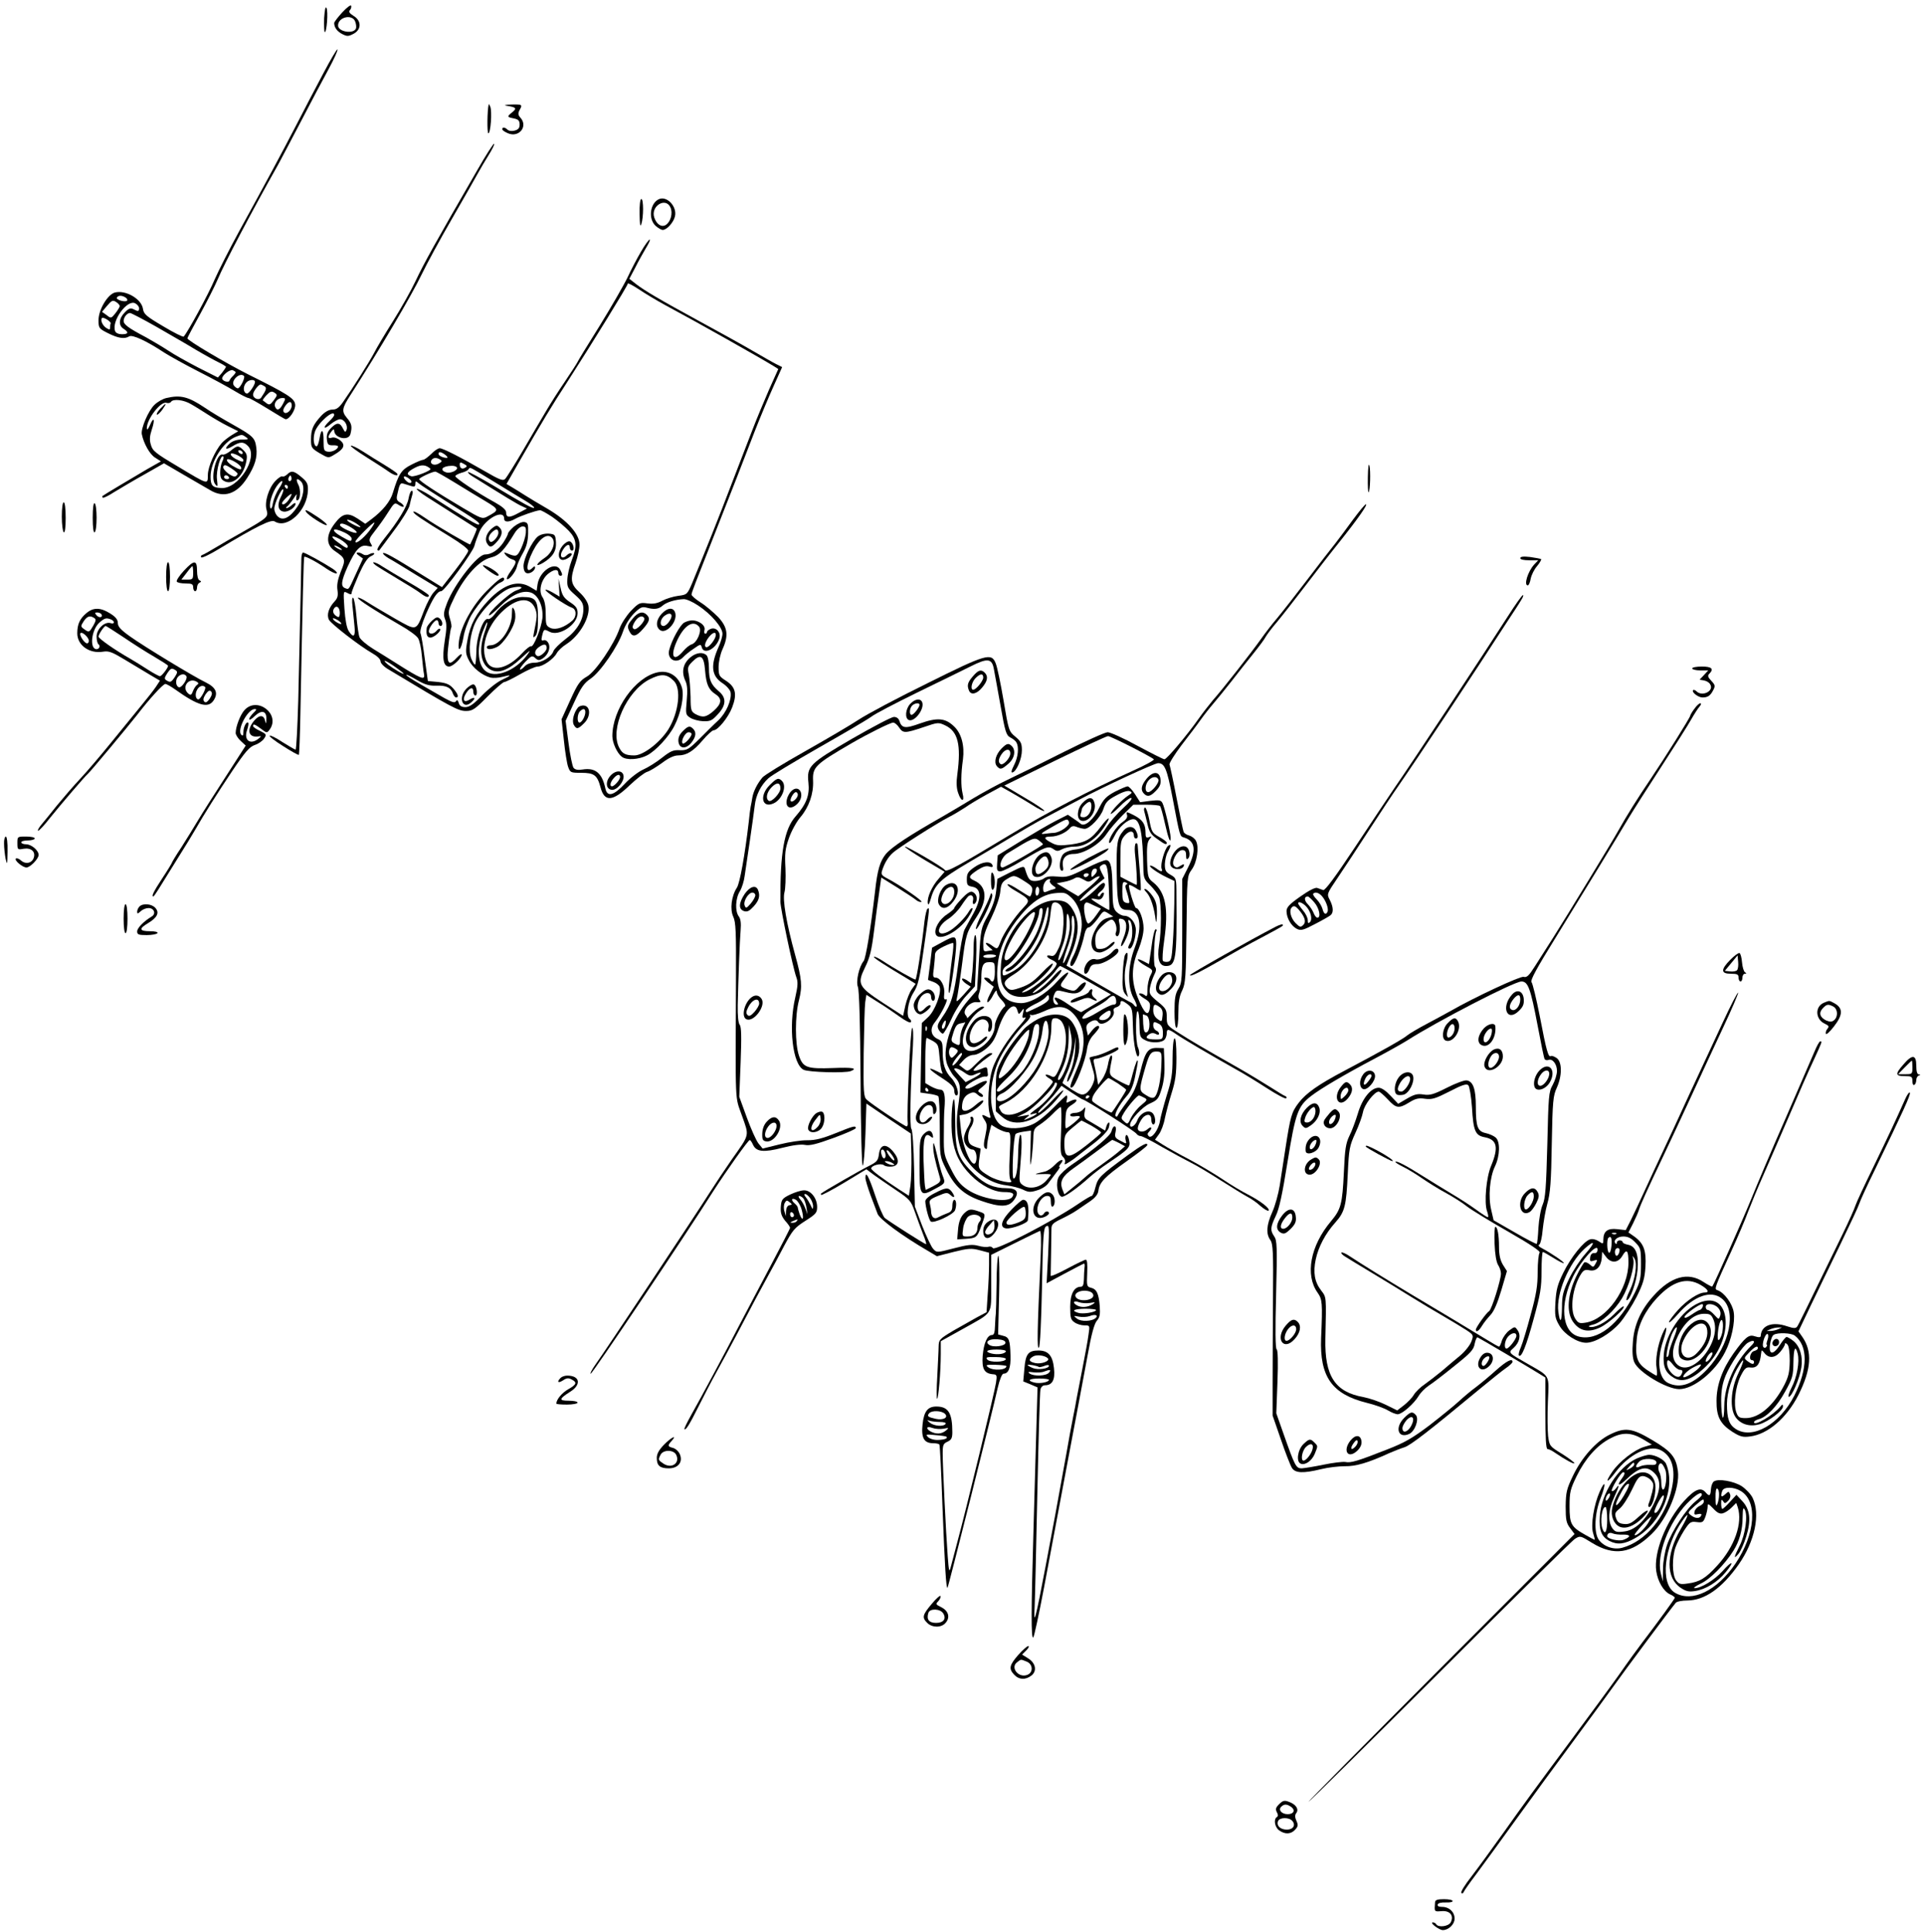 <?xml version="1.0" standalone="no"?>
<!DOCTYPE svg PUBLIC "-//W3C//DTD SVG 20010904//EN"
 "http://www.w3.org/TR/2001/REC-SVG-20010904/DTD/svg10.dtd">
<svg version="1.0" xmlns="http://www.w3.org/2000/svg"
 width="996pt" height="1000pt" viewBox="0 0 996 1000"
 preserveAspectRatio="xMidYMid meet">
<g transform="translate(0,1000) scale(0.1,-0.1)"
fill="#000000" stroke="none">
<path d="M1772 9936 c-23 -25 -42 -50 -42 -55 0 -23 15 -43 41 -57 26 -13 32
-13 59 1 42 22 42 68 0 93 -21 13 -26 22 -19 29 6 6 9 17 7 23 -2 7 -23 -9
-46 -34z m67 -48 c5 -13 6 -28 4 -35 -12 -31 -93 -18 -93 15 0 44 74 61 89 20z"/>
<path d="M1678 9906 c-1 -37 0 -70 3 -72 10 -6 19 108 9 125 -5 10 -9 -9 -12
-53z"/>
<path d="M1673 9619 c-39 -73 -101 -192 -138 -264 -75 -145 -164 -310 -297
-552 -49 -90 -106 -202 -127 -250 -32 -76 -140 -274 -160 -295 -3 -4 -51 20
-106 53 -88 52 -101 63 -105 91 -8 51 -89 98 -145 84 -38 -10 -85 -89 -85
-143 0 -41 2 -44 50 -68 52 -26 85 -31 109 -16 16 10 89 -23 181 -84 30 -19
111 -64 180 -99 69 -35 152 -80 185 -100 33 -20 65 -36 71 -36 6 0 50 -25 99
-55 48 -30 90 -55 94 -55 20 0 52 50 49 76 -3 32 -38 54 -243 156 -119 60
-315 176 -315 187 0 3 30 60 66 125 36 66 77 147 91 180 33 79 173 346 314
596 10 19 63 118 116 220 53 102 118 225 145 274 27 50 47 94 45 100 -2 5 -35
-51 -74 -125z m-1023 -1159 c8 -5 11 -12 8 -16 -11 -10 -60 5 -53 16 8 12 26
12 45 0z m-30 -45 c-1 -5 -11 -22 -23 -37 -21 -26 -23 -27 -45 -9 l-24 17 27
32 c23 27 29 30 46 19 10 -6 19 -16 19 -22z m100 -10 c0 -18 -5 -18 -30 -5
-14 7 -24 4 -44 -17 -31 -31 -34 -68 -6 -85 28 -18 25 -28 -9 -28 -17 0 -31 6
-35 16 -20 53 63 166 104 144 11 -6 20 -17 20 -25z m89 -96 c69 -40 162 -93
206 -120 44 -26 97 -55 118 -65 20 -10 37 -20 37 -23 -1 -3 -10 -17 -21 -31
l-21 -24 -101 51 c-56 29 -126 68 -154 87 -29 19 -81 50 -115 69 -95 50 -118
68 -118 86 0 19 18 41 33 41 6 0 67 -32 136 -71z m-236 17 c-2 -3 -3 -13 -3
-21 0 -12 -3 -13 -19 -3 -20 12 -33 42 -23 52 7 7 48 -19 45 -28z m647 -253
c0 -2 -6 -11 -14 -19 -8 -7 -16 -18 -18 -24 -4 -13 -38 -2 -38 11 0 17 40 48
55 43 8 -4 15 -8 15 -11z m43 -19 c8 -8 -20 -64 -32 -64 -5 0 -13 6 -19 13
-21 24 29 73 51 51z m57 -31 c0 -16 -33 -64 -43 -60 -19 6 -20 37 -2 57 14 16
45 18 45 3z m49 -22 c13 -8 10 -19 -17 -59 -11 -16 -42 -5 -42 16 0 15 28 52
39 52 3 0 12 -4 20 -9z m48 -73 c-17 -23 -23 -25 -36 -16 -9 7 -18 14 -20 15
-3 2 6 14 18 27 19 20 27 23 41 14 17 -11 17 -13 -3 -40z m48 -18 c-17 -33
-32 -38 -41 -15 -8 20 13 45 37 45 18 0 19 -2 4 -30z m45 -9 c0 -24 -27 -48
-40 -35 -6 6 -4 18 6 32 19 27 34 28 34 3z"/>
<path d="M2530 9460 c-8 -30 -9 -150 -2 -150 12 0 20 113 10 138 -4 9 -7 15
-8 12z"/>
<path d="M2620 9453 c52 -8 57 -13 33 -33 -30 -24 -29 -26 7 -33 24 -5 30 -12
30 -32 0 -18 -7 -26 -26 -31 -14 -4 -30 -2 -37 5 -13 13 -27 14 -27 2 0 -5 13
-14 30 -21 57 -24 105 36 64 81 -12 13 -13 22 -5 38 17 30 15 31 -41 30 -29
-1 -42 -4 -28 -6z"/>
<path d="M2470 9118 c-219 -379 -274 -478 -319 -573 -23 -49 -76 -143 -117
-208 -41 -65 -85 -139 -98 -165 -24 -45 -107 -177 -161 -254 -20 -28 -33 -38
-54 -38 -18 0 -38 -11 -58 -32 -42 -46 -53 -70 -53 -122 0 -43 2 -46 45 -72
45 -26 45 -26 76 -7 50 29 59 50 30 74 -14 11 -31 17 -42 14 -23 -8 -24 4 -4
31 10 13 14 15 15 5 1 -39 74 -55 84 -18 10 39 7 55 -19 85 -27 33 -25 49 19
117 145 225 317 516 369 625 25 52 96 183 158 290 62 107 122 213 134 235 12
22 37 64 55 93 18 29 31 55 28 58 -3 3 -43 -59 -88 -138z m-740 -1266 c0 -5
-11 -19 -25 -32 -36 -34 -31 -47 6 -16 17 14 39 26 49 26 23 0 42 -32 34 -55
-6 -14 -8 -13 -18 6 -16 33 -32 34 -61 5 -20 -20 -25 -35 -23 -59 3 -28 7 -32
31 -32 15 1 27 -2 27 -6 0 -14 -30 -30 -52 -27 -21 3 -23 8 -23 56 1 61 -12
69 -21 12 -4 -22 -10 -40 -15 -40 -15 0 -20 41 -9 75 15 46 100 120 100 87z"/>
<path d="M3413 8970 c-47 -19 -59 -101 -20 -138 13 -12 30 -22 38 -22 21 0 56
39 63 70 12 49 -39 106 -81 90z m58 -44 c13 -29 1 -74 -24 -90 -22 -14 -48 2
-60 38 -20 59 59 108 84 52z"/>
<path d="M3311 8893 c1 -55 3 -70 9 -53 12 36 12 130 0 130 -6 0 -10 -32 -9
-77z"/>
<path d="M3318 8697 c-20 -34 -51 -93 -69 -132 -18 -38 -83 -151 -144 -250
-62 -99 -114 -184 -116 -190 -2 -5 -31 -50 -64 -99 -33 -48 -76 -116 -96 -150
-20 -33 -73 -124 -118 -201 -45 -77 -88 -146 -96 -154 -11 -11 -28 -5 -107 41
-123 71 -215 118 -232 118 -8 0 -28 -13 -44 -30 -17 -16 -35 -30 -42 -30 -6 0
-33 -11 -60 -25 -52 -26 -66 -47 -96 -145 -13 -45 -53 -94 -112 -138 l-31 -23
-40 27 c-52 34 -79 27 -120 -28 -44 -59 -43 -108 1 -139 57 -39 59 -44 32
-108 -16 -42 -21 -69 -17 -95 4 -29 1 -42 -15 -59 -31 -33 -42 -70 -29 -95 13
-23 159 -136 224 -173 25 -14 43 -31 43 -42 0 -10 18 -29 43 -43 327 -197 359
-214 399 -214 34 0 46 8 112 75 41 41 80 75 87 75 6 0 43 18 81 40 39 22 79
40 91 40 27 0 83 39 99 69 7 13 29 34 50 47 69 44 125 141 114 199 -4 20 -22
47 -46 69 -47 43 -50 68 -20 153 11 32 20 74 20 94 0 55 -62 124 -163 184 -45
26 -98 58 -117 70 -19 12 -49 31 -66 41 l-32 19 60 105 c128 223 174 299 256
425 123 191 312 497 312 507 0 5 26 -9 58 -30 31 -21 93 -58 137 -82 170 -91
485 -269 562 -316 l22 -14 -48 -107 c-26 -60 -64 -151 -84 -203 -20 -52 -69
-178 -108 -280 -64 -169 -140 -358 -205 -516 -26 -61 -27 -62 -73 -68 -25 -3
-63 -15 -82 -25 -26 -14 -47 -18 -78 -14 -39 5 -44 3 -85 -39 -24 -26 -50 -66
-59 -92 -28 -81 -124 -223 -169 -248 -35 -20 -47 -36 -86 -122 l-45 -99 12
-108 c6 -59 16 -121 22 -138 11 -30 13 -31 68 -31 67 0 83 -12 100 -76 20 -76
63 -73 149 10 37 35 78 67 92 71 14 4 48 25 77 46 34 26 63 39 83 39 44 0 79
21 128 79 24 28 49 51 56 51 22 0 76 66 96 118 27 70 18 106 -31 138 -36 23
-39 27 -39 72 0 26 9 67 20 91 33 72 27 114 -22 167 -24 24 -64 59 -90 75 -27
17 -48 36 -48 41 0 11 12 41 133 348 36 91 82 208 102 260 20 52 61 158 91
235 30 77 75 184 99 237 l44 98 -32 16 c-18 9 -72 40 -122 69 -49 29 -171 96
-270 150 -213 116 -289 161 -334 196 l-33 26 31 59 c16 32 42 78 56 102 14 23
23 42 18 42 -4 0 -25 -28 -45 -63z m-1012 -1052 c10 -8 14 -15 7 -15 -19 0
-43 11 -43 21 0 13 14 11 36 -6z m-27 -24 c11 -7 9 -11 -9 -21 -24 -13 -48 0
-36 19 9 13 26 14 45 2z m130 -41 c-16 -11 -29 -4 -29 16 0 12 4 13 21 3 17
-9 19 -13 8 -19z m-181 -6 c10 -8 -82 -44 -99 -39 -29 9 -23 22 19 44 34 18
56 16 80 -5z m137 7 c8 -14 -32 -33 -55 -26 -37 12 -20 33 27 34 12 1 24 -3
28 -8z m113 -26 c18 -11 68 -41 110 -67 42 -26 101 -62 130 -79 29 -17 50 -34
47 -37 -6 -6 -45 15 -213 116 -68 40 -126 71 -129 69 -2 -3 6 -12 19 -20 165
-103 238 -148 260 -157 l26 -12 -45 -24 c-47 -26 -63 -24 -63 5 0 12 -21 30
-57 50 -97 53 -208 128 -206 137 2 5 16 12 32 17 17 4 33 12 36 18 8 11 7 11
53 -16z m-125 -52 c51 -31 122 -75 160 -97 73 -44 73 -46 7 -81 -23 -12 -32
-8 -120 44 -142 84 -230 142 -230 151 0 7 65 38 83 39 4 1 49 -25 100 -56z
m-223 5 c0 -12 -14 -10 -28 4 -19 19 -14 29 8 16 11 -7 20 -16 20 -20z m185
-106 c155 -97 172 -108 164 -117 -6 -5 -60 27 -250 149 -31 20 -63 36 -70 36
-8 0 15 -19 51 -42 83 -53 254 -162 258 -164 2 -1 -11 -34 -34 -82 -2 -4 -179
99 -236 139 -32 22 -58 36 -58 30 0 -10 38 -36 190 -129 57 -35 95 -64 94 -73
-1 -9 -32 -54 -69 -102 l-67 -86 -107 66 c-146 91 -191 116 -198 110 -3 -3 10
-15 28 -26 19 -10 84 -50 144 -87 l111 -67 -21 -23 c-12 -13 -34 -54 -49 -92
-43 -111 -36 -109 -151 -44 -55 32 -120 70 -143 85 -24 16 -46 26 -49 23 -6
-6 89 -67 219 -142 43 -24 84 -54 92 -67 8 -12 17 -54 20 -93 4 -39 8 -81 11
-93 6 -34 -12 -27 -142 55 -33 21 -89 56 -122 76 -34 21 -65 48 -70 60 -5 13
-12 63 -16 111 -4 48 -12 90 -17 93 -5 3 -7 -15 -3 -45 3 -28 7 -73 10 -101 6
-55 -5 -65 -30 -26 -10 15 -18 58 -22 116 -6 92 -6 92 15 81 16 -9 22 -9 22
-1 0 7 17 49 37 95 26 58 45 87 61 95 14 6 22 13 19 16 -3 3 -14 1 -24 -4 -12
-7 -25 -7 -34 -1 -25 16 -46 10 -22 -6 l22 -16 -35 -76 c-41 -90 -37 -85 -58
-77 -23 9 -20 36 14 112 41 89 66 115 103 106 26 -5 27 -5 16 14 -11 18 -8 26
22 64 19 24 50 67 68 96 33 52 34 52 57 37 13 -8 24 -11 24 -6 0 6 -9 15 -20
21 -15 8 -19 17 -14 38 13 60 16 64 35 58 10 -3 28 -9 39 -12 15 -5 20 -2 20
11 0 16 2 17 18 3 9 -8 76 -51 147 -96z m543 -77 c29 -20 68 -53 87 -73 41
-44 44 -78 14 -154 -11 -29 -21 -73 -22 -97 -2 -39 2 -47 41 -81 35 -31 42
-44 42 -74 0 -55 -34 -111 -94 -155 -30 -23 -57 -50 -61 -61 -9 -29 -59 -60
-97 -60 -22 0 -42 -7 -53 -20 -10 -11 -21 -18 -23 -15 -3 3 10 21 28 40 31 32
35 33 51 19 14 -13 21 -13 37 -3 30 19 44 56 31 80 -6 12 -17 18 -25 15 -11
-4 -13 1 -8 22 9 37 10 37 39 22 49 -26 145 37 145 96 0 25 -7 36 -39 57 -31
21 -41 35 -49 74 l-11 48 3 -46 3 -47 -34 20 c-19 11 -36 18 -39 15 -6 -6 108
-83 136 -92 25 -8 26 -46 3 -67 -40 -35 -84 -50 -112 -39 -24 11 -26 16 -26
74 0 41 -6 70 -16 85 -22 31 -9 89 26 120 30 25 55 29 55 7 0 -8 5 -15 10 -15
13 0 13 6 0 31 -25 46 -105 -4 -117 -74 l-5 -35 -32 19 c-64 39 -137 16 -217
-68 -63 -66 -96 -128 -109 -206 -11 -59 -10 -71 7 -104 19 -39 69 -79 112 -90
14 -3 42 -2 63 4 49 13 48 8 -4 -16 -24 -11 -70 -47 -102 -80 -44 -46 -66 -61
-87 -61 -19 0 -30 6 -34 21 -5 16 -9 18 -15 9 -6 -9 -20 -5 -58 16 -28 16 -85
49 -127 73 -42 24 -74 45 -72 48 3 2 28 -10 56 -27 41 -24 63 -30 101 -29 51
2 75 -10 85 -42 4 -10 11 -19 16 -19 16 0 10 18 -15 47 -19 21 -35 28 -77 33
l-54 5 -16 115 c-8 63 -18 122 -22 131 -5 9 6 48 28 100 37 85 59 119 79 119
17 1 163 201 172 235 4 17 16 49 26 73 30 68 128 120 128 67 0 -19 25 -19 58
0 25 14 104 42 127 44 6 1 34 -15 63 -34z m-1013 -35 c38 -25 21 -25 -25 0
-19 11 -28 19 -20 20 8 0 29 -9 45 -20z m65 -40 c-31 -39 -70 -69 -70 -53 0
10 93 103 98 98 2 -2 -10 -22 -28 -45z m-91 19 c18 -11 31 -23 27 -26 -8 -8
-86 27 -86 39 0 14 23 9 59 -13z m-34 -26 c19 -9 35 -23 35 -30 0 -18 -6 -17
-51 9 -62 35 -49 52 16 21z m15 -70 c0 -15 -7 -12 -52 21 -42 30 -33 40 12 15
22 -13 40 -29 40 -36z m-30 -19 c0 -2 -9 0 -20 6 -11 6 -20 13 -20 16 0 2 9 0
20 -6 11 -6 20 -13 20 -16z m903 -210 c-36 -12 -152 -119 -141 -129 3 -3 29
19 59 49 61 60 117 84 160 68 37 -15 62 -73 57 -131 -6 -52 -46 -153 -59 -146
-4 3 -26 -14 -48 -38 -71 -77 -152 -97 -180 -44 -37 69 -3 183 76 259 76 74
147 82 173 19 12 -29 11 -44 -6 -126 -5 -25 -4 -28 7 -17 10 9 14 38 14 93 0
94 -11 109 -80 109 -47 0 -107 -37 -144 -89 -12 -16 -28 -28 -35 -25 -23 9
-60 -92 -60 -168 -1 -38 -4 -68 -7 -68 -4 0 -12 14 -19 30 -17 41 -7 129 21
188 33 68 134 166 184 179 54 13 76 3 28 -13z m941 -78 c67 -44 126 -113 126
-146 0 -14 -9 -44 -19 -66 -44 -97 -39 -152 19 -190 22 -14 40 -36 42 -47 7
-39 -23 -107 -63 -145 -22 -20 -66 -64 -99 -97 -55 -54 -63 -59 -101 -58 -34
2 -49 -5 -92 -39 -29 -23 -72 -50 -97 -61 -25 -11 -68 -44 -95 -73 -58 -62
-91 -71 -101 -26 -17 81 -52 110 -119 99 -23 -4 -38 -1 -46 9 -6 8 -18 66 -26
129 l-15 114 44 95 c36 78 51 100 85 123 51 34 143 169 168 244 11 33 33 69
56 93 33 33 43 37 66 31 40 -11 63 -8 84 11 19 17 65 31 108 33 13 1 47 -14
75 -33z m-1858 -20 c3 -8 4 -22 2 -30 -2 -12 -6 -13 -21 -2 -10 8 -15 20 -11
30 8 20 23 21 30 2z m0 -61 c10 -8 14 -15 8 -15 -5 0 -19 7 -30 15 -10 8 -14
15 -8 15 5 0 19 -7 30 -15z m753 -57 c-33 -96 -20 -170 34 -196 40 -19 90 0
156 62 47 43 52 46 30 16 -61 -83 -168 -124 -217 -82 -41 34 -45 129 -8 215
22 55 26 45 5 -15z m321 -82 c0 -18 -37 -49 -49 -41 -18 10 -13 32 12 48 24
16 37 14 37 -7z m-784 -98 c24 -17 44 -33 44 -35 0 -6 -53 25 -80 46 -40 33
-13 24 36 -11z"/>
<path d="M2115 7420 c-7 -41 -53 -117 -126 -208 -23 -29 -39 -55 -35 -59 3 -3
7 -4 9 -2 2 2 36 48 76 102 41 54 77 113 81 130 4 18 10 42 14 55 4 12 3 22
-2 22 -6 0 -13 -18 -17 -40z"/>
<path d="M1945 7074 c11 -8 63 -40 115 -71 52 -31 106 -64 119 -75 25 -19 41
-23 41 -10 0 5 -46 35 -102 67 -57 33 -118 70 -137 82 -38 26 -67 31 -36 7z"/>
<path d="M2661 7275 c-17 -15 -31 -31 -31 -36 0 -5 -11 -27 -25 -48 -26 -38
-61 -61 -94 -61 -39 0 -157 -151 -196 -249 -19 -49 -20 -62 -11 -86 9 -22 9
-48 -2 -114 -14 -91 -7 -131 23 -131 19 0 65 44 65 61 0 7 -11 0 -25 -15 -35
-38 -48 -35 -48 14 0 28 14 134 19 142 3 4 0 25 -7 46 -11 37 -9 44 26 116 52
105 127 186 185 200 45 11 69 36 125 128 12 19 29 33 40 33 17 0 19 -6 17 -35
-2 -19 -13 -54 -24 -78 -21 -44 -25 -46 -73 -26 -18 7 -18 6 -7 -9 8 -9 22
-19 33 -22 25 -8 24 -15 -6 -60 -15 -20 -24 -39 -21 -42 9 -9 46 37 52 64 3
16 18 48 32 72 18 32 25 60 26 100 1 50 -1 56 -20 59 -12 2 -35 -9 -53 -23z"/>
<path d="M2549 7267 c-28 -22 -41 -55 -29 -77 14 -26 24 -25 49 2 28 29 35 56
21 73 -15 18 -20 18 -41 2z m31 -25 c0 -21 -33 -56 -43 -45 -12 11 -8 31 9 47
21 21 34 20 34 -2z"/>
<path d="M2784 7223 c-30 -25 -74 -116 -74 -153 0 -18 6 -33 15 -36 17 -7 45
12 45 29 0 7 -4 7 -12 -1 -37 -37 -37 11 1 86 33 65 74 94 98 69 23 -23 3 -78
-38 -105 -44 -30 -52 -50 -9 -26 51 30 71 62 68 108 -3 39 -5 41 -38 44 -22 1
-43 -5 -56 -15z"/>
<path d="M2911 7174 c-24 -31 -24 -67 -1 -72 19 -3 58 24 48 33 -4 4 -15 0
-24 -9 -26 -26 -41 -4 -20 28 18 29 36 34 36 11 0 -8 5 -15 11 -15 17 0 6 44
-12 48 -9 2 -26 -9 -38 -24z"/>
<path d="M2500 7073 c0 -8 64 -53 75 -53 17 0 -1 19 -35 39 -22 12 -40 19 -40
14z"/>
<path d="M2521 6943 c-74 -74 -135 -183 -145 -260 -9 -66 11 -51 23 18 5 33
24 85 41 115 37 63 123 160 151 169 10 4 19 11 19 16 0 22 -26 5 -89 -58z"/>
<path d="M2237 6788 c-14 -13 -27 -30 -28 -38 -4 -35 2 -50 19 -50 20 0 59 36
50 45 -3 3 -11 -1 -18 -10 -15 -18 -40 -20 -40 -2 0 17 29 57 41 57 5 0 9 -7
9 -15 0 -8 5 -15 10 -15 15 0 12 26 -4 39 -11 9 -19 7 -39 -11z"/>
<path d="M2415 6436 c-45 -45 -21 -113 25 -71 25 22 19 31 -9 14 -28 -18 -39
-3 -21 28 19 34 40 41 40 14 0 -12 5 -21 11 -21 14 0 7 52 -8 57 -7 3 -24 -7
-38 -21z"/>
<path d="M2650 6822 c0 -73 -61 -162 -111 -162 -11 0 -19 -4 -19 -10 0 -13 23
-13 52 1 32 14 87 97 94 141 4 20 1 44 -5 54 -9 16 -10 12 -11 -24z"/>
<path d="M3425 6823 c-28 -31 -32 -64 -10 -83 31 -26 92 39 81 86 -8 32 -39
31 -71 -3z m41 -37 c-9 -15 -23 -26 -31 -26 -23 0 -18 37 7 54 31 22 46 4 24
-28z"/>
<path d="M3276 6799 c-29 -34 -31 -42 -16 -70 15 -28 34 -24 69 16 34 39 38
54 19 73 -20 20 -45 14 -72 -19z m59 2 c8 -14 -40 -65 -53 -57 -9 5 -9 13 -1
29 18 34 42 46 54 28z"/>
<path d="M3543 6778 c-21 -10 -66 -91 -79 -143 -12 -49 38 -74 73 -36 10 11
35 31 55 44 34 24 36 24 41 6 11 -40 75 -7 91 47 9 29 -15 58 -42 50 -12 -4
-22 -12 -22 -17 0 -5 -4 -9 -9 -9 -5 0 -7 8 -4 19 3 12 -3 24 -18 35 -27 18
-54 20 -86 4z m76 -22 c16 -19 -10 -82 -38 -91 -11 -3 -31 -19 -45 -36 -47
-55 -67 -30 -36 44 37 87 87 122 119 83z m84 -54 c-8 -22 -34 -52 -45 -52 -15
0 -9 27 13 54 22 28 42 27 32 -2z"/>
<path d="M3577 6600 c-41 -32 -51 -77 -29 -124 10 -21 12 -49 7 -102 -6 -70
-6 -73 18 -89 14 -9 44 -17 67 -18 37 -1 46 3 76 36 44 47 45 86 5 119 -41 35
-51 59 -51 120 0 30 -5 59 -12 66 -18 18 -52 15 -81 -8z m73 -70 c6 -73 18
-100 55 -124 34 -23 31 -48 -10 -85 -39 -34 -57 -37 -95 -17 -22 13 -25 20
-25 88 -1 40 -5 92 -9 115 -8 37 -6 44 18 68 43 43 60 31 66 -45z"/>
<path d="M3404 6520 c-116 -25 -234 -192 -234 -330 0 -35 25 -89 49 -107 24
-19 87 -15 130 7 44 22 114 97 142 153 34 66 51 151 40 195 -17 62 -68 95
-127 82z m84 -44 c40 -39 26 -163 -28 -251 -43 -68 -130 -135 -176 -135 -46 0
-63 9 -79 41 -49 94 39 291 156 352 61 31 90 30 127 -7z"/>
<path d="M2992 6338 c-22 -27 -32 -69 -22 -89 14 -25 22 -24 54 8 34 33 34 86
0 91 -11 2 -26 -3 -32 -10z m38 -24 c0 -21 -18 -54 -30 -54 -14 0 -12 44 2 58
17 17 28 15 28 -4z"/>
<path d="M3534 6215 c-17 -17 -24 -34 -22 -53 4 -38 39 -41 67 -6 24 30 27 54
9 72 -17 17 -26 15 -54 -13z m46 -14 c0 -16 -38 -56 -46 -49 -11 12 13 58 31
58 8 0 15 -4 15 -9z"/>
<path d="M3161 5986 c-28 -30 -25 -70 5 -74 27 -4 66 43 62 72 -4 30 -40 31
-67 2z m49 -8 c0 -14 -30 -48 -42 -48 -13 0 -9 22 9 42 18 21 33 23 33 6z"/>
<path d="M862 7940 c-19 -4 -47 -20 -63 -36 -31 -30 -70 -121 -65 -151 10 -49
41 -104 68 -121 l31 -20 -74 -42 c-78 -46 -221 -131 -228 -137 -2 -2 -2 -6 1
-9 3 -3 30 10 59 29 30 18 100 60 156 91 l102 58 101 -59 c55 -32 117 -68 138
-80 71 -43 139 -20 192 64 40 62 53 107 47 155 -7 52 -15 60 -121 120 -50 28
-116 67 -146 88 -85 57 -125 67 -198 50z m127 -32 c20 -11 59 -36 86 -53 28
-18 74 -45 104 -60 l54 -27 -33 -20 c-18 -11 -41 -29 -52 -41 -36 -42 -71
-122 -72 -164 -1 -52 7 -55 -158 44 -113 67 -129 80 -137 111 -8 25 -6 46 5
79 18 54 10 70 -10 22 -9 -20 -15 -27 -16 -16 -1 47 72 141 101 132 10 -3 20
-1 24 5 11 17 66 11 104 -12z m285 -171 c15 -11 12 -12 -23 -12 -25 0 -47 -8
-60 -19 -32 -29 -25 -38 12 -16 40 25 59 25 82 0 53 -59 -51 -222 -140 -216
-45 2 -55 13 -55 59 0 77 65 180 130 206 33 13 33 13 54 -2z"/>
<path d="M830 7885 c-13 -14 -21 -27 -18 -31 3 -3 16 9 28 25 26 37 22 40 -10
6z"/>
<path d="M1193 7666 c-15 -12 -33 -21 -40 -19 -31 11 -65 -118 -40 -152 14
-18 15 -16 10 26 -5 43 20 130 33 116 3 -3 1 -14 -5 -25 -6 -12 -11 -37 -11
-57 0 -28 5 -38 25 -47 43 -19 97 31 110 104 6 29 3 40 -14 57 -27 27 -33 26
-68 -3z m62 -6 c3 -5 2 -10 -4 -10 -5 0 -13 5 -16 10 -3 6 -2 10 4 10 5 0 13
-4 16 -10z m5 -42 c0 -11 -7 -10 -41 7 -16 9 -27 20 -24 26 7 10 65 -19 65
-33z m-12 -37 c5 -16 -9 -13 -46 9 -18 11 -30 25 -27 31 7 11 67 -22 73 -40z
m-18 -33 c0 -4 -5 -10 -10 -13 -15 -9 -70 33 -64 50 5 11 12 10 40 -8 18 -12
34 -25 34 -29z m-45 -18 c3 -5 -1 -10 -9 -10 -9 0 -16 5 -16 10 0 6 4 10 9 10
6 0 13 -4 16 -10z"/>
<path d="M1816 7693 c-3 -3 34 -30 82 -60 48 -30 99 -63 114 -74 28 -20 53
-26 44 -10 -3 4 -32 24 -63 43 -32 19 -83 51 -114 71 -31 20 -59 33 -63 30z"/>
<path d="M7081 7531 c-1 -46 1 -82 4 -79 8 8 11 112 4 138 -4 15 -7 -8 -8 -59z"/>
<path d="M1486 7544 c-9 -8 -20 -13 -24 -10 -5 3 -21 -7 -36 -23 -35 -36 -58
-110 -46 -150 10 -36 6 -40 -118 -111 -52 -29 -118 -67 -149 -86 -30 -18 -60
-35 -67 -37 -6 -2 -8 -8 -4 -12 4 -4 44 15 90 43 198 119 271 155 290 143 65
-41 169 57 172 162 1 33 -5 44 -34 68 -39 33 -52 35 -74 13z m20 -31 c-10 -10
-19 5 -10 18 6 11 8 11 12 0 2 -7 1 -15 -2 -18z m52 -5 c22 -22 14 -82 -18
-130 -38 -57 -75 -76 -101 -52 -11 9 -19 28 -19 41 0 26 38 108 46 100 3 -3
-2 -19 -11 -37 -22 -42 -16 -74 13 -78 24 -4 62 22 62 41 0 6 -8 3 -18 -6 -10
-10 -23 -17 -28 -17 -5 0 -4 4 2 8 6 4 21 23 34 42 14 22 19 27 15 13 -3 -13
-2 -23 3 -23 17 0 21 54 6 82 -15 29 -7 37 14 16z m-113 -35 c-14 -21 -28 -55
-32 -76 -3 -23 -9 -34 -13 -27 -10 16 8 78 32 113 30 42 42 32 13 -10z m45 7
c0 -5 -2 -10 -4 -10 -3 0 -8 5 -11 10 -3 6 -1 10 4 10 6 0 11 -4 11 -10z m6
-65 c-15 -23 -36 -34 -36 -19 0 9 44 51 49 47 2 -1 -4 -14 -13 -28z"/>
<path d="M320 7326 c0 -41 5 -78 10 -81 6 -4 10 23 10 74 0 47 -4 81 -10 81
-6 0 -10 -31 -10 -74z"/>
<path d="M480 7320 c0 -52 4 -79 10 -75 6 3 10 37 10 75 0 38 -4 72 -10 75 -6
4 -10 -23 -10 -75z"/>
<path d="M7006 7313 c-31 -43 -73 -99 -93 -125 -21 -26 -87 -111 -147 -190
-60 -79 -130 -168 -155 -198 -26 -30 -64 -80 -85 -110 -47 -66 -196 -257 -247
-314 -19 -23 -53 -66 -74 -96 -59 -84 -165 -210 -177 -210 -6 0 -69 32 -140
70 -71 39 -140 70 -154 70 -13 0 -115 -46 -227 -102 -112 -57 -244 -122 -293
-145 -49 -23 -127 -66 -174 -94 -47 -29 -119 -71 -160 -95 -176 -100 -262
-157 -294 -194 -30 -37 -44 -82 -56 -193 -22 -191 -48 -347 -59 -361 -24 -29
-41 -105 -30 -134 7 -17 12 -194 14 -477 1 -253 6 -449 11 -448 5 2 11 74 14
162 l5 159 115 -78 115 -77 3 -109 c1 -60 -1 -132 -5 -161 l-8 -52 -50 32
c-83 54 -145 100 -145 109 0 16 51 29 66 17 7 -6 25 -9 41 -7 38 4 41 36 7 77
-37 44 -67 39 -74 -12 -4 -34 -11 -41 -50 -61 -38 -18 -236 -132 -249 -143 -2
-1 -2 -5 0 -8 3 -2 57 26 120 64 l114 69 40 -30 c22 -16 74 -51 115 -79 70
-47 76 -54 96 -112 12 -34 31 -86 42 -114 12 -29 19 -53 16 -53 -7 0 -192 118
-214 136 -8 7 -31 60 -50 118 -33 99 -50 129 -50 89 0 -10 12 -49 26 -88 15
-38 31 -83 37 -98 10 -27 126 -113 260 -191 l47 -28 86 22 c76 19 93 20 135 9
l49 -13 0 -61 c0 -34 -3 -104 -7 -154 l-6 -93 -49 -26 c-27 -15 -83 -47 -124
-70 -70 -42 -74 -46 -75 -80 0 -21 -4 -90 -7 -155 -4 -64 -4 -117 -1 -117 7 0
19 141 19 232 l0 66 108 60 c169 95 152 69 153 240 l0 147 121 60 c67 33 125
62 131 64 6 2 8 -45 4 -135 -18 -390 -19 -479 -9 -469 6 6 12 129 16 315 5
268 8 305 22 313 16 9 16 -3 10 -143 l-8 -152 95 51 c52 28 97 51 99 51 3 0 4
-10 2 -22 -1 -13 -3 -40 -3 -60 -1 -27 -5 -38 -16 -38 -35 0 -55 -38 -55 -104
0 -56 3 -67 22 -80 12 -9 35 -16 51 -16 29 0 29 0 22 -47 -3 -27 -18 -106 -32
-178 -14 -71 -27 -141 -30 -155 -2 -14 -10 -56 -18 -95 -8 -38 -23 -122 -34
-185 -50 -277 -65 -358 -107 -580 -55 -290 -64 -322 -58 -215 2 44 8 310 14
590 6 281 13 520 16 533 3 13 12 22 23 22 39 0 54 29 47 89 -7 65 -30 91 -80
91 -53 0 -67 -18 -73 -93 l-6 -67 37 -15 37 -16 -6 -207 c-3 -114 -10 -353
-15 -532 -12 -412 -13 -567 -1 -555 5 6 30 123 56 260 26 138 80 428 121 645
41 217 88 466 104 554 20 112 35 165 48 180 15 17 18 32 15 75 -5 66 -16 89
-46 96 -21 5 -22 11 -19 75 2 46 0 70 -7 70 -6 0 -49 -21 -96 -46 -47 -25 -85
-42 -86 -37 0 4 1 55 2 113 1 58 2 117 2 131 0 21 9 30 51 50 27 13 64 33 81
45 16 11 48 33 69 47 27 19 40 36 42 54 5 43 34 73 147 153 58 41 106 78 106
83 2 17 -25 3 -102 -53 -143 -105 -153 -115 -166 -164 -6 -26 -15 -46 -20 -46
-5 0 -37 -19 -72 -43 -136 -92 -429 -243 -439 -227 -5 7 -15 10 -23 7 -9 -3
-32 -1 -53 5 -30 8 -54 6 -126 -13 -88 -23 -89 -23 -107 -3 -10 10 -35 64 -57
119 l-38 100 -4 195 c-2 109 -8 200 -14 207 -9 11 -6 194 8 431 3 54 1 92 -4
92 -9 0 -29 -447 -23 -492 1 -10 -1 -18 -6 -18 -10 0 -179 113 -206 138 -16
15 -18 35 -16 241 2 125 5 243 8 264 l6 38 60 -38 c33 -20 83 -54 112 -75 29
-21 54 -34 58 -29 3 5 1 12 -5 16 -21 13 -11 90 18 136 25 39 32 69 55 235 31
217 30 207 18 200 -4 -3 -11 -31 -15 -63 -15 -136 -41 -303 -47 -303 -9 0
-113 59 -167 95 -23 15 -45 26 -48 23 -4 -5 50 -40 179 -117 l37 -23 -20 -28
c-11 -15 -26 -53 -33 -83 l-12 -55 -102 66 c-130 85 -137 99 -95 185 25 50 34
88 47 192 9 72 21 162 27 202 l10 71 82 -51 c44 -28 89 -57 98 -65 9 -8 22
-12 28 -10 11 3 -114 89 -178 122 -27 14 -32 21 -26 39 12 38 31 71 56 93 28
26 231 155 290 185 24 12 62 35 85 50 22 16 73 46 113 68 l72 39 57 -32 c31
-18 80 -47 109 -65 29 -19 55 -31 58 -28 3 3 -42 34 -101 68 l-106 63 261 128
c144 70 268 128 276 128 14 0 219 -104 237 -120 4 -4 -45 -31 -110 -60 -215
-97 -443 -215 -628 -327 -275 -166 -335 -199 -344 -186 -9 15 -201 126 -206
121 -3 -3 42 -33 100 -68 l105 -62 -30 -35 c-36 -40 -62 -99 -57 -128 2 -13 7
-6 16 25 20 72 50 100 192 184 74 43 179 106 234 139 55 33 127 75 160 92 33
17 113 60 178 94 125 67 393 191 412 191 34 0 46 -29 75 -180 39 -205 37 -198
60 -205 58 -18 64 -68 20 -155 l-30 -59 0 -268 c0 -250 -1 -270 -20 -301 -16
-26 -20 -50 -20 -117 0 -50 4 -85 10 -85 6 0 10 32 10 77 0 56 5 88 20 117 17
37 19 67 22 316 3 272 3 275 27 309 28 38 39 117 22 149 -6 12 -22 24 -36 28
-13 3 -26 12 -28 19 -3 7 -19 85 -36 173 -17 89 -34 167 -37 175 -2 7 26 52
63 101 37 48 82 107 98 130 17 24 46 61 65 83 19 22 62 75 95 117 33 43 84
107 113 143 29 36 58 75 64 87 6 11 32 46 58 76 25 30 91 114 145 185 55 72
133 173 175 225 99 124 152 200 141 200 -5 0 -34 -35 -65 -77z m-2423 -3283
c6 -24 -8 -36 -17 -14 -8 22 -7 34 3 34 5 0 11 -9 14 -20z m47 -34 c-1 -6 -10
0 -20 13 -11 13 -20 28 -20 35 1 6 10 0 20 -13 11 -13 20 -28 20 -35z m-10
-16 c13 -9 13 -10 0 -10 -8 0 -22 5 -30 10 -13 9 -13 10 0 10 8 0 22 -5 30
-10z m1024 -666 c9 -3 16 -12 16 -19 0 -26 -70 -35 -89 -11 -20 24 33 46 73
30z m-2 -58 c29 5 31 4 14 -7 -24 -15 -56 -18 -78 -7 -28 14 -22 29 7 18 14
-5 40 -7 57 -4z m32 -38 c-7 -11 -70 -21 -93 -13 -38 12 -22 20 38 21 33 0 58
-3 55 -8z m-1 -39 c-19 -19 -77 -21 -98 -4 -19 15 -19 16 11 10 16 -3 41 -2
55 3 27 11 46 5 32 -9z m-249 -209 c14 -14 -33 -32 -65 -25 -33 7 -37 19 -11
34 18 11 60 6 76 -9z m-45 -46 c1 -1 14 1 27 6 14 6 24 6 24 1 0 -15 -55 -23
-83 -12 -15 6 -27 13 -27 16 0 5 51 -4 59 -11z m51 -29 c-14 -17 -78 -20 -100
-4 -11 8 -7 10 20 6 19 -2 44 -1 55 4 31 12 39 10 25 -6z m0 -37 c0 -12 -48
-21 -75 -14 -41 10 -28 21 25 21 28 0 50 -3 50 -7z"/>
<path d="M1585 7350 c11 -18 95 -72 106 -68 6 2 -14 20 -45 41 -57 38 -72 44
-61 27z"/>
<path d="M1560 7108 c0 -32 -4 -204 -16 -735 -4 -139 -10 -253 -14 -253 -4 0
-34 18 -68 39 -33 22 -63 37 -66 33 -4 -3 28 -28 70 -54 42 -27 78 -47 81 -45
2 3 6 99 8 213 12 612 17 809 20 812 5 5 64 -26 113 -60 23 -16 48 -28 54 -26
6 2 -2 12 -18 23 -49 32 -145 85 -155 85 -5 0 -9 -15 -9 -32z"/>
<path d="M7870 7111 c0 -7 18 -11 47 -11 l46 0 -21 -22 c-33 -36 -55 -108 -33
-108 5 0 12 16 15 35 4 19 18 48 33 65 14 17 23 33 21 36 -3 2 -28 7 -57 11
-35 4 -51 2 -51 -6z"/>
<path d="M860 7015 c0 -43 4 -75 10 -75 6 0 10 32 10 75 0 43 -4 75 -10 75 -6
0 -10 -32 -10 -75z"/>
<path d="M951 7045 c-23 -25 -39 -50 -36 -55 3 -6 24 -10 46 -10 32 0 39 -3
39 -20 0 -11 5 -20 10 -20 6 0 10 9 10 19 0 11 6 22 13 25 10 5 10 7 0 12 -8
3 -13 24 -13 50 0 57 -15 57 -69 -1z m49 -10 c0 -32 -2 -35 -31 -35 l-30 0 27
35 c14 19 28 35 30 35 2 0 4 -16 4 -35z"/>
<path d="M7805 6809 c-117 -183 -490 -749 -588 -890 -28 -41 -119 -178 -202
-303 -104 -157 -155 -225 -165 -223 -8 3 -22 8 -31 11 -9 4 -42 -12 -87 -44
-57 -40 -72 -56 -72 -76 0 -36 25 -78 54 -92 21 -10 34 -6 93 25 37 19 74 40
81 46 16 13 15 42 -4 79 -16 30 -16 31 39 112 30 44 103 155 162 246 59 91
129 197 156 235 93 134 391 583 560 845 31 47 64 97 73 113 10 15 14 27 10 27
-5 0 -40 -50 -79 -111z m-962 -1447 c20 -22 35 -63 30 -79 -8 -21 -20 -15 -27
13 -4 14 -17 36 -30 49 -13 13 -21 26 -18 29 10 11 29 6 45 -12z m-39 -33 c26
-30 35 -79 16 -79 -6 0 -15 11 -20 25 -5 13 -19 34 -30 45 -19 19 -20 40 0 40
4 0 20 -14 34 -31z m-44 -19 c25 -25 36 -68 21 -83 -8 -8 -11 -6 -11 10 0 12
-11 35 -25 51 -14 17 -25 33 -25 36 0 12 21 5 40 -14z m-38 -17 c33 -38 41
-64 25 -80 -14 -14 -18 -13 -41 10 -24 25 -34 65 -19 80 10 11 19 8 35 -10z"/>
<path d="M448 6827 c-35 -29 -48 -58 -48 -105 0 -62 63 -107 134 -95 29 5 47
-2 113 -42 43 -26 101 -61 130 -78 l51 -30 -21 -32 c-12 -18 -46 -61 -75 -96
-29 -35 -98 -120 -154 -189 -56 -69 -129 -155 -163 -191 -34 -36 -88 -99 -121
-139 -32 -40 -69 -86 -82 -101 -13 -16 -19 -29 -14 -29 4 0 33 30 62 68 59 73
177 211 195 227 14 12 208 245 255 305 62 81 134 160 146 160 6 0 29 -13 50
-28 119 -85 172 -100 200 -57 25 38 12 67 -41 93 -64 31 -318 185 -392 238
-48 34 -63 51 -63 69 0 18 -11 32 -40 50 -49 31 -87 32 -122 2z m77 -6 c10
-17 -12 -21 -25 -6 -10 12 -10 15 3 15 9 0 18 -4 22 -9z m-37 -20 c10 -6 9
-14 -5 -39 -21 -36 -22 -37 -48 -18 -18 13 -18 15 -2 40 18 27 33 32 55 17z
m86 -7 c22 -9 20 -27 -2 -19 -31 9 -72 -31 -72 -70 0 -19 5 -37 10 -40 11 -7
4 -25 -10 -25 -38 0 -27 101 15 138 28 24 35 25 59 16z m65 -92 c47 -32 119
-78 159 -101 39 -23 72 -44 72 -47 0 -11 -33 -54 -42 -54 -5 0 -33 15 -61 33
-29 19 -70 44 -92 57 -78 44 -165 105 -165 115 0 12 29 55 37 55 3 0 44 -26
92 -58z m-179 -19 c0 -7 -4 -13 -9 -13 -14 0 -41 42 -35 52 8 12 44 -21 44
-39z m449 -152 c11 -7 10 -13 -4 -35 -19 -28 -23 -30 -44 -17 -11 7 -10 13 4
35 19 28 23 30 44 17z m56 -31 c8 -13 -25 -62 -39 -57 -16 5 -19 36 -6 52 14
17 36 20 45 5z m54 -29 c10 -6 10 -10 1 -16 -6 -4 -16 -18 -21 -32 -8 -21 -12
-23 -24 -13 -38 32 2 87 44 61z m43 -27 c7 -7 -24 -64 -35 -64 -14 0 -19 28
-7 49 10 20 30 27 42 15z m24 -60 c-13 -18 -21 -23 -28 -16 -8 8 -6 19 6 38
13 18 21 23 28 16 8 -8 6 -19 -6 -38z"/>
<path d="M4800 6463 c-151 -74 -311 -159 -355 -188 -44 -29 -170 -103 -280
-165 -110 -62 -208 -122 -218 -134 -26 -31 -46 -70 -52 -102 -2 -16 -7 -38 -9
-49 -2 -11 -7 -47 -10 -80 -20 -172 -46 -315 -61 -339 -29 -44 -37 -113 -19
-151 13 -28 15 -78 14 -306 -3 -689 -6 -618 31 -724 38 -108 42 -92 -54 -228
-34 -49 -84 -124 -112 -168 -68 -108 -549 -832 -592 -891 -19 -27 -30 -48 -25
-48 9 0 483 705 638 950 62 96 177 259 185 259 3 1 11 -10 17 -24 17 -37 55
-41 152 -16 54 14 97 19 117 15 25 -5 60 4 148 36 63 23 115 46 115 51 0 14
-12 11 -106 -27 -67 -27 -103 -36 -144 -36 -30 1 -95 -9 -143 -21 l-89 -22
-22 27 c-12 16 -39 76 -60 134 l-39 107 7 179 c5 132 4 184 -5 194 -7 9 -11
47 -10 102 3 130 10 330 15 388 3 35 0 58 -9 70 -21 27 -18 94 5 131 11 18 22
54 25 80 4 26 16 109 27 183 11 74 22 155 25 180 6 55 32 106 70 141 15 15
134 86 263 160 129 73 251 145 270 159 19 15 125 70 235 124 110 53 235 115
278 136 89 45 112 43 122 -13 3 -17 19 -102 34 -187 24 -138 30 -156 51 -167
12 -6 27 -17 31 -25 15 -23 10 -77 -12 -119 -14 -28 -16 -40 -7 -37 21 7 48
70 48 115 0 35 -5 46 -34 70 -33 27 -35 32 -61 188 -15 88 -33 175 -41 193
-22 54 -49 47 -354 -105z"/>
<path d="M8760 6540 c0 -5 19 -10 42 -10 l41 0 -22 -24 -23 -24 23 -4 c12 -2
27 -10 32 -20 22 -34 -41 -66 -71 -36 -6 6 -14 9 -17 6 -10 -10 26 -38 48 -38
28 0 41 9 56 38 11 21 10 27 -10 48 -18 19 -20 27 -11 36 26 26 13 38 -38 38
-27 0 -50 -4 -50 -10z"/>
<path d="M5036 6499 c-27 -31 -31 -46 -20 -73 10 -25 40 -19 68 15 28 33 33
58 14 77 -19 19 -34 14 -62 -19z m54 -6 c0 -17 -37 -63 -52 -63 -16 0 -8 40
12 60 24 24 40 26 40 3z"/>
<path d="M4712 6357 c-25 -27 -29 -75 -7 -84 30 -11 82 58 69 92 -9 22 -37 18
-62 -8z m48 -5 c0 -13 -30 -52 -41 -52 -13 0 -11 34 3 48 13 13 38 16 38 4z"/>
<path d="M8771 6331 c-12 -16 -21 -32 -21 -35 0 -9 -128 -213 -204 -326 -71
-105 -124 -190 -166 -265 -30 -55 -271 -450 -339 -557 -31 -48 -73 -115 -95
-149 -31 -49 -42 -60 -59 -55 -18 4 -251 -104 -382 -179 -22 -12 -76 -42 -120
-65 -44 -23 -89 -50 -100 -59 -20 -18 -141 -86 -325 -183 -133 -70 -199 -116
-237 -166 -37 -48 -43 -71 -68 -232 -10 -63 -23 -151 -30 -195 -7 -44 -24
-106 -39 -139 -30 -67 -33 -112 -10 -144 14 -20 16 -60 14 -300 -1 -152 -2
-352 -2 -443 l0 -166 43 -124 c23 -68 49 -134 57 -147 17 -27 58 -29 152 -6
36 9 91 15 122 15 56 -1 119 17 228 67 25 11 61 25 80 31 32 10 125 82 399
309 51 42 108 88 127 101 19 13 34 28 34 32 0 21 -31 5 -86 -44 -32 -29 -79
-68 -104 -87 -25 -18 -65 -52 -90 -75 -25 -23 -93 -78 -151 -123 -88 -66 -127
-89 -220 -125 -153 -60 -186 -70 -215 -64 -13 2 -64 -4 -112 -14 -48 -10 -99
-18 -113 -19 -30 0 -35 10 -95 180 l-37 105 6 162 c4 104 2 165 -4 169 -7 4
-8 101 -3 284 6 249 5 280 -10 301 -21 31 -20 46 8 105 18 36 34 111 61 279
41 253 53 289 122 342 50 39 180 115 328 193 66 35 143 78 170 95 155 99 553
305 591 305 34 0 47 -34 84 -229 17 -91 33 -168 36 -173 4 -5 12 -7 20 -4 21
8 44 -22 44 -57 0 -18 -10 -50 -22 -72 -21 -37 -22 -57 -28 -310 -6 -224 -10
-277 -24 -310 -10 -22 -19 -76 -22 -119 -2 -44 -6 -82 -9 -84 -2 -2 -53 24
-113 59 l-110 63 -12 52 c-17 69 -8 171 19 227 26 54 28 128 4 149 -10 9 -33
19 -51 23 -43 9 -52 33 -52 138 0 90 -14 130 -47 135 -12 2 -58 -15 -103 -38
-69 -35 -88 -40 -121 -35 -31 5 -47 1 -85 -21 l-46 -27 -39 41 c-24 26 -47 42
-62 42 -40 0 -85 -55 -108 -134 -12 -39 -31 -91 -44 -116 -18 -38 -23 -68 -28
-185 -8 -168 -15 -194 -67 -256 -107 -127 -135 -278 -69 -370 24 -35 26 -50
18 -234 -8 -201 56 -291 237 -336 42 -10 91 -28 109 -39 18 -11 41 -20 51 -20
23 1 84 55 108 95 10 17 33 40 52 53 19 12 79 58 133 102 84 67 100 84 105
115 4 20 11 35 15 33 10 -4 266 -155 314 -185 l37 -23 0 -185 c0 -127 3 -185
11 -185 6 0 23 -8 37 -18 56 -38 102 -63 102 -55 0 4 -29 26 -64 48 -64 39
-65 41 -72 93 -3 29 -4 109 -1 177 6 142 14 128 -103 195 -105 60 -103 58 -75
83 31 28 40 66 21 92 -14 20 -14 20 -43 -1 -15 -11 -32 -35 -38 -52 -5 -18
-12 -32 -15 -32 -3 0 -33 17 -67 38 -98 60 -249 150 -383 230 -130 78 -258
157 -323 200 -20 14 -40 22 -43 19 -3 -3 5 -12 18 -20 12 -8 75 -46 138 -84
63 -38 155 -94 203 -124 48 -30 125 -76 170 -102 45 -26 99 -59 119 -72 36
-24 37 -26 25 -58 -7 -19 -33 -52 -58 -73 -26 -21 -69 -58 -96 -81 -28 -23
-67 -53 -88 -68 -21 -14 -46 -38 -56 -54 -9 -16 -33 -40 -52 -55 l-34 -26 -59
29 c-32 16 -85 34 -116 40 -147 26 -201 109 -197 301 5 224 6 214 -22 251 -34
44 -42 93 -28 160 14 66 50 134 101 191 50 56 57 85 65 253 6 129 9 144 39
210 18 38 36 88 40 110 7 38 59 105 81 105 6 0 26 -18 47 -40 43 -47 57 -49
111 -16 32 20 49 24 82 19 36 -5 54 1 127 38 65 34 88 41 97 32 6 -6 15 -58
19 -115 7 -121 17 -145 65 -154 65 -12 74 -52 34 -148 -25 -59 -37 -190 -21
-235 6 -17 8 -31 4 -31 -4 0 -32 18 -62 40 -30 22 -86 58 -125 81 -38 23 -104
63 -145 89 -90 57 -140 83 -146 77 -3 -3 15 -14 39 -26 25 -12 69 -39 99 -60
31 -21 86 -56 124 -76 38 -21 87 -52 109 -70 22 -17 118 -76 213 -130 115 -66
169 -102 162 -109 -5 -5 -10 -50 -10 -99 0 -72 -7 -116 -36 -221 -19 -72 -42
-148 -51 -169 -9 -20 -14 -40 -10 -43 13 -13 38 49 76 189 35 127 41 163 41
248 0 54 3 99 7 99 3 0 28 -14 55 -31 27 -17 51 -29 53 -27 5 5 -67 53 -114
78 -16 8 -20 15 -12 19 6 4 14 39 17 77 4 38 14 98 24 134 15 52 20 113 23
310 4 222 7 249 26 290 28 62 28 134 -1 154 -12 8 -25 13 -30 10 -13 -8 -23
28 -57 206 -18 91 -37 170 -43 177 -7 9 27 72 122 225 156 253 322 525 382
626 24 40 100 159 169 265 69 106 138 215 153 242 16 28 35 58 44 68 8 9 10
17 4 17 -6 0 -20 -13 -31 -29z m-921 -3245 c0 -16 -38 -66 -51 -66 -15 0 -10
42 8 62 19 21 43 24 43 4z"/>
<path d="M1266 6325 c-22 -24 -46 -86 -46 -119 0 -9 12 -28 26 -41 l26 -24
-103 -160 c-57 -88 -122 -190 -144 -227 -22 -37 -61 -100 -87 -141 -27 -40
-48 -76 -48 -78 0 -2 -22 -39 -50 -81 -46 -70 -57 -94 -46 -94 2 0 14 17 27
38 12 20 55 89 95 153 40 63 81 131 92 150 48 84 117 193 194 308 68 101 89
125 117 135 19 6 40 21 48 33 14 21 13 23 -21 40 -20 9 -36 20 -36 25 0 13 9
10 41 -14 30 -23 31 -23 45 -4 57 79 -64 173 -130 101z m46 -15 c-12 -12 -22
-26 -22 -32 0 -7 13 0 28 15 37 35 63 28 61 -17 -1 -22 -3 -25 -6 -9 -7 34
-30 35 -58 2 -39 -47 -29 -87 20 -81 20 3 20 2 1 -13 -42 -32 -75 -5 -57 46 6
18 9 35 6 38 -9 9 -25 -22 -25 -48 0 -18 -3 -22 -11 -14 -24 24 33 133 70 133
11 0 9 -5 -7 -20z"/>
<path d="M4412 6177 c-223 -130 -236 -143 -227 -228 7 -64 -10 -110 -66 -174
-60 -67 -81 -191 -79 -444 1 -37 64 -338 82 -388 10 -26 8 -47 -5 -105 -36
-153 -14 -347 43 -375 26 -13 215 -18 244 -7 39 15 8 20 -91 16 -136 -5 -156
2 -177 64 -21 62 -21 207 0 287 18 72 15 109 -20 235 -45 163 -66 286 -55 324
5 18 7 74 5 123 -4 77 -2 100 18 157 13 37 40 86 60 109 44 52 68 121 65 188
-3 71 10 84 201 195 83 48 199 106 214 106 7 0 21 -11 30 -25 21 -31 30 -31
126 1 76 26 78 26 114 9 65 -31 82 -100 62 -251 -6 -42 -5 -73 4 -98 15 -46
35 -49 23 -3 -9 38 -9 101 2 177 9 71 -8 135 -47 171 -45 43 -86 46 -174 15
-80 -29 -96 -26 -109 15 -4 11 -15 19 -28 18 -12 0 -109 -51 -215 -112z"/>
<path d="M5185 6126 c-30 -30 -41 -71 -25 -91 17 -20 24 -19 59 11 33 27 41
70 19 92 -17 17 -26 15 -53 -12z m45 -26 c0 -24 -37 -63 -50 -55 -14 9 -12 27
6 53 19 27 44 29 44 2z"/>
<path d="M5936 5970 c-28 -34 -33 -59 -14 -78 18 -18 33 -15 62 15 20 20 26
35 24 57 -4 44 -37 47 -72 6z m61 -6 c5 -15 -35 -64 -53 -64 -19 0 -18 39 3
62 18 20 44 21 50 2z"/>
<path d="M3984 5936 c-54 -54 -40 -122 21 -94 44 20 70 89 43 116 -18 18 -27
15 -64 -22z m56 -17 c0 -24 -46 -73 -60 -64 -18 11 -11 45 15 71 27 27 45 24
45 -7z"/>
<path d="M5771 5902 c-44 -24 -58 -38 -80 -82 -29 -61 -74 -100 -95 -85 -7 6
-25 19 -40 29 l-28 19 -61 -31 c-34 -17 -116 -65 -182 -105 l-120 -74 -3 -41
c-3 -37 0 -42 17 -42 11 0 60 24 108 53 125 75 140 80 165 63 18 -13 25 -13
47 -1 14 7 42 13 62 13 60 0 117 40 164 115 29 46 12 39 -25 -10 -50 -67 -78
-83 -156 -94 -58 -7 -74 -6 -101 9 -41 21 -42 32 -3 32 34 0 79 20 99 44 9 11
19 13 37 5 14 -5 32 -9 39 -9 26 0 84 61 97 103 12 35 23 47 67 70 32 18 59
26 69 22 15 -6 14 -9 -8 -23 -33 -22 -90 -81 -90 -94 0 -5 20 11 45 36 24 25
52 46 60 46 10 0 -6 -21 -40 -52 -31 -28 -72 -75 -90 -104 -41 -64 -99 -105
-159 -111 -26 -3 -52 -13 -62 -24 -19 -21 -24 -80 -8 -86 7 -2 10 5 7 20 -8
42 13 67 55 67 52 0 136 51 170 103 15 23 52 66 83 97 l56 55 65 0 c37 0 69
-3 73 -7 4 -3 15 -43 25 -88 18 -80 30 -111 30 -76 0 26 -31 158 -42 179 -8
16 -17 17 -63 12 l-53 -7 -26 41 c-15 23 -32 41 -39 41 -6 0 -36 -13 -66 -28z
m-237 -157 c6 -18 -46 -54 -79 -56 -11 0 -33 -3 -50 -5 -23 -3 -14 5 40 35 80
46 81 46 89 26z m-135 -115 c0 -7 -196 -120 -209 -120 -24 0 -5 55 25 73 131
81 139 84 162 68 12 -9 22 -18 22 -21z"/>
<path d="M4096 5905 c-9 -9 -19 -27 -22 -40 -12 -47 21 -60 56 -23 40 43 7
103 -34 63z m34 -19 c0 -16 -28 -42 -36 -33 -8 7 14 47 26 47 6 0 10 -6 10
-14z"/>
<path d="M5605 5845 c-29 -28 -34 -82 -9 -92 36 -14 82 45 70 90 -8 34 -30 34
-61 2z m45 -16 c0 -32 -19 -59 -41 -59 -15 0 -19 5 -15 16 3 9 6 19 6 24 0 11
29 40 41 40 5 0 9 -9 9 -21z"/>
<path d="M5923 5803 c3 -10 10 -40 17 -68 9 -40 18 -55 50 -77 40 -29 50 -33
50 -20 0 5 -17 18 -39 30 -36 20 -40 27 -51 87 -7 36 -17 65 -22 65 -5 0 -7
-8 -5 -17z"/>
<path d="M5834 5783 c4 -13 -3 -24 -23 -38 -32 -21 -75 -88 -69 -107 3 -7 15
10 28 36 21 45 68 86 97 86 35 0 49 -71 52 -263 1 -41 6 -52 36 -80 18 -18 39
-45 45 -60 13 -35 13 -173 0 -250 -11 -70 1 -107 36 -107 52 0 57 37 54 370 0
84 -1 85 -30 102 -25 14 -30 23 -30 55 1 21 7 49 15 63 18 32 19 46 1 31 -17
-15 -40 -96 -33 -116 8 -19 -2 -19 -27 0 -11 8 -25 15 -30 15 -16 -1 34 -37
82 -60 l42 -20 -1 -118 c-1 -64 -4 -157 -8 -207 -5 -77 -9 -90 -25 -93 -10 -2
-22 0 -26 5 -4 4 -1 53 7 108 23 161 7 246 -56 297 -28 22 -30 27 -33 114 -2
70 1 95 12 109 14 17 13 18 -2 12 -15 -5 -18 -1 -18 24 0 44 -15 66 -61 90
-38 19 -40 19 -35 2z"/>
<path d="M5818 5703 c-35 -41 -39 -63 -37 -218 2 -172 9 -195 58 -195 63 0 78
-83 35 -196 -36 -93 -38 -201 -7 -258 13 -22 20 -42 17 -45 -3 -3 -8 -1 -12 5
-4 6 -12 13 -17 15 -6 2 -84 46 -173 98 l-161 93 15 37 c48 112 55 180 24 241
-24 46 -45 60 -96 60 -123 0 -270 -172 -282 -330 -6 -85 1 -115 35 -146 33
-31 100 -32 160 -3 40 19 136 119 115 119 -6 0 -22 -15 -37 -32 -29 -36 -93
-88 -108 -88 -5 0 14 18 41 39 27 22 59 53 72 70 12 17 24 31 28 31 4 0 65
-33 135 -74 l128 -73 -73 -44 c-40 -24 -76 -45 -80 -47 -4 -2 -34 16 -67 39
-57 40 -89 48 -61 14 9 -11 9 -15 1 -15 -18 0 -25 29 -13 54 10 22 12 23 59
11 51 -14 75 -7 97 28 18 29 -2 30 -27 2 -22 -26 -25 -27 -60 -16 -43 15 -44
19 -16 55 41 52 9 38 -42 -18 -58 -64 -137 -110 -186 -108 -89 3 -128 62 -120
177 6 92 35 164 99 250 70 91 131 135 200 142 49 5 56 3 85 -24 32 -30 53 -85
53 -138 0 -39 -22 -121 -43 -162 -19 -35 -21 -53 -9 -53 14 0 52 94 67 168 4
18 13 32 21 32 8 0 28 20 46 44 30 44 31 44 56 28 l25 -16 -31 -8 c-22 -6 -39
-21 -57 -52 -39 -66 -31 -126 18 -126 23 0 77 37 77 52 0 7 -10 2 -22 -9 -22
-21 -39 -27 -65 -24 -8 1 -13 16 -13 42 0 33 6 47 34 75 19 19 41 34 50 34 17
0 32 -41 23 -65 -4 -8 -2 -17 3 -20 13 -8 22 31 15 64 -6 26 -4 29 14 24 26
-7 28 -47 6 -100 -23 -54 -9 -54 15 0 14 31 18 56 14 74 -5 21 -4 25 5 18 15
-15 17 -85 3 -112 -14 -26 -15 -33 -3 -33 13 0 31 57 31 96 0 38 -29 74 -60
74 -11 0 -29 9 -40 20 -17 17 -20 34 -21 118 -1 111 -8 146 -31 150 -9 2 -58
-18 -109 -44 -84 -42 -98 -46 -144 -41 -35 3 -56 1 -70 -9 -10 -8 -32 -14 -47
-14 -28 0 -35 8 -52 63 -5 16 -12 14 -74 -17 l-69 -35 -6 -61 c-5 -44 -18 -82
-43 -129 -36 -65 -37 -69 -46 -226 l-10 -159 -43 -50 c-85 -96 -137 -244 -115
-325 6 -22 24 -55 40 -73 34 -36 35 -52 19 -163 -15 -98 0 -203 38 -259 51
-78 133 -132 212 -141 31 -4 70 -14 88 -23 26 -13 38 -14 72 -3 22 6 49 23 58
37 10 14 29 38 41 55 13 16 21 29 17 29 -4 0 -2 7 5 15 25 30 0 27 -28 -3 -16
-17 -40 -33 -53 -36 -58 -13 -61 -15 -16 -13 26 1 47 0 47 -3 0 -3 -11 -17
-25 -32 -32 -35 -84 -45 -117 -24 -23 15 -23 19 -17 93 10 110 10 175 0 169
-4 -3 -9 -40 -10 -83 -2 -95 -10 -143 -24 -143 -11 0 -1 220 11 231 4 4 23 9
43 12 l36 5 -3 -101 c-2 -85 -1 -93 6 -47 4 30 8 78 9 107 1 47 4 53 34 72 17
11 48 36 66 55 19 20 38 36 42 36 4 0 5 -55 2 -123 -5 -104 -3 -124 10 -135 9
-8 13 -20 10 -29 -5 -13 -1 -12 23 3 16 10 31 21 34 24 3 3 40 31 82 64 48 36
80 69 87 87 5 16 6 29 2 29 -5 0 -11 -10 -14 -21 l-6 -21 -38 23 c-21 12 -46
28 -56 33 -13 8 -16 19 -12 41 5 27 5 28 -8 13 -8 -10 -26 -18 -41 -18 -14 0
-26 -5 -26 -11 0 -7 10 -9 25 -7 14 3 25 2 25 -3 0 -8 -62 -59 -72 -59 -3 0
-4 23 -2 51 2 46 6 54 35 72 35 22 25 36 -12 17 -20 -11 -21 -10 -16 9 3 11 2
21 -2 21 -3 0 -34 -29 -67 -63 -34 -35 -81 -74 -106 -85 -53 -26 -133 -29
-166 -6 -67 47 -69 220 -5 349 30 59 89 139 131 179 17 16 29 34 25 39 -3 6
-1 7 4 4 6 -4 37 5 68 19 73 34 116 28 156 -18 59 -68 64 -163 15 -278 -38
-90 -42 -104 -26 -98 17 5 69 138 77 197 4 30 16 56 35 76 15 16 28 33 28 38
0 15 -19 6 -38 -18 l-20 -25 -6 26 c-5 19 -2 30 11 40 22 16 40 18 48 4 18
-30 93 24 80 58 -3 8 3 16 15 19 11 3 20 12 20 19 0 19 10 17 39 -5 22 -17 24
-26 26 -117 2 -93 22 -183 32 -142 2 9 -1 26 -6 37 -6 11 -11 62 -10 113 0
101 17 98 18 -4 1 -53 3 -59 30 -72 32 -17 90 -14 102 6 5 7 9 21 9 31 0 23 9
22 51 -7 36 -25 171 -104 304 -179 39 -21 112 -66 163 -99 51 -33 96 -57 100
-53 4 4 2 10 -5 12 -7 2 -40 23 -75 45 -35 22 -110 68 -168 101 -180 102 -243
139 -307 180 -61 38 -63 41 -63 82 0 38 -4 46 -46 80 -42 35 -46 41 -41 72 3
18 13 48 21 65 12 22 13 35 5 44 -10 12 -4 168 8 187 2 4 0 7 -5 7 -5 0 -15
-40 -21 -90 l-13 -90 -29 15 c-44 23 -35 2 11 -24 40 -22 40 -22 25 -51 -8
-16 -15 -48 -15 -71 0 -35 -2 -40 -15 -29 -8 6 -20 10 -26 8 -7 -2 4 -13 23
-25 30 -18 34 -25 30 -52 -7 -46 -29 -27 -62 55 -35 87 -34 161 4 251 15 37
26 81 26 108 0 45 -22 105 -39 105 -8 0 -42 112 -36 119 3 2 16 -4 31 -13 14
-10 27 -16 29 -14 2 2 0 48 -5 103 -5 55 -9 110 -10 123 0 13 -4 20 -10 17 -5
-3 -7 -25 -5 -48 8 -67 13 -167 9 -167 -2 0 -22 9 -44 21 l-40 21 0 93 c0 84
2 97 23 121 24 27 47 26 47 -2 0 -8 5 -14 10 -14 13 0 13 16 0 41 -13 24 -42
25 -62 2z m-78 -296 c3 -65 4 -117 2 -117 -8 0 -92 52 -92 57 0 3 11 2 25 -1
18 -5 27 -1 35 14 6 12 7 20 1 20 -5 0 -11 -6 -14 -12 -2 -7 -8 -10 -13 -5 -4
4 2 14 14 23 21 15 30 44 14 44 -5 0 -17 -9 -28 -21 -31 -34 -94 -82 -94 -70
0 5 29 34 64 63 l64 52 -15 29 c-12 25 -13 31 -1 38 27 18 33 0 38 -114z m-74
65 c-15 -15 -16 -15 -16 5 0 12 6 23 13 26 19 6 21 -13 3 -31z m-31 -2 c-3 -5
-10 -10 -16 -10 -5 0 -9 5 -9 10 0 6 7 10 16 10 8 0 12 -4 9 -10z m-327 -34
c33 -21 39 -29 35 -50 -3 -14 -8 -26 -12 -26 -3 0 -29 16 -57 34 -29 19 -54
32 -58 29 -3 -4 13 -18 36 -31 82 -48 83 -51 45 -91 -45 -47 -103 -133 -118
-176 -15 -39 -16 -40 -43 -20 -29 22 -45 18 -19 -4 l22 -19 -24 -4 c-24 -5
-25 -3 -25 41 0 33 11 68 42 131 24 50 43 105 46 133 4 42 9 52 36 68 35 21
38 21 94 -15z m333 -26 l-59 -49 -56 33 -56 34 36 7 c20 3 45 12 55 18 15 9
24 8 47 -5 26 -15 29 -15 52 2 13 10 28 16 32 14 4 -3 -19 -27 -51 -54z m-206
31 c-3 -5 4 -16 15 -24 19 -13 19 -15 3 -20 -10 -2 -26 -8 -35 -12 -14 -6 -18
-2 -18 17 0 24 16 48 33 48 4 0 6 -4 2 -9z m397 -19 c-7 -2 -8 -11 -3 -25 4
-12 11 -34 14 -49 6 -23 4 -25 -13 -21 -17 5 -20 14 -20 59 0 46 2 52 17 47
10 -4 12 -8 5 -11z m-452 -31 c0 -11 -4 -23 -10 -26 -6 -4 -10 5 -10 19 0 14
5 26 10 26 6 0 10 -9 10 -19z m111 -78 c23 -27 18 -159 -9 -217 -18 -39 -26
-47 -42 -43 -28 7 -25 -8 5 -21 14 -6 25 -15 25 -20 0 -27 -111 -126 -162
-145 -30 -11 -20 0 25 26 46 27 117 99 117 119 0 6 -25 -14 -55 -46 -52 -54
-74 -67 -137 -86 -20 -6 -32 -4 -43 6 -25 25 -18 39 34 71 90 56 177 193 187
296 3 29 7 58 10 65 5 17 29 15 45 -5z m173 0 l35 -16 -27 -38 c-15 -21 -32
-39 -38 -39 -13 0 -29 84 -19 100 8 13 8 13 49 -7z m-243 -74 c-24 -109 -105
-230 -182 -269 -47 -25 -49 -25 -49 0 0 10 9 24 19 29 54 29 171 225 171 285
0 9 5 16 11 16 16 0 1 -76 -27 -134 -33 -68 -102 -154 -138 -173 -19 -10 -26
-18 -18 -21 22 -7 84 50 130 119 39 58 59 110 78 194 3 17 9 24 11 18 3 -7 0
-36 -6 -64z m-66 19 c-24 -83 -117 -228 -146 -228 -31 0 27 127 92 203 44 51
64 60 54 25z m182 -68 c-5 -51 -44 -160 -57 -160 -5 0 3 28 16 63 17 42 25 83
25 127 1 53 3 60 11 40 5 -14 8 -45 5 -70z m25 43 c5 -44 -9 -116 -33 -172
-32 -76 -35 -55 -4 32 19 52 26 90 23 121 -3 49 8 65 14 19z m-406 -181 c-7
-12 -66 -14 -66 -2 0 5 16 10 36 10 19 0 33 -4 30 -8z m-6 -82 c0 -47 -11 -63
-25 -40 -3 6 -14 10 -23 10 -12 0 -9 -6 12 -24 l30 -23 -21 -42 c-12 -23 -16
-40 -9 -38 6 2 19 19 28 38 11 21 18 27 18 16 0 -10 12 -30 26 -44 14 -14 21
-28 16 -32 -18 -11 -52 -76 -52 -99 0 -84 -127 -173 -160 -111 -23 43 24 150
82 188 25 15 28 21 14 21 -10 0 -33 -15 -50 -32 -18 -18 -31 -31 -29 -29 1 2
-2 10 -9 18 -18 22 22 69 57 66 21 -2 24 1 16 11 -8 10 -8 22 -1 40 5 15 10
46 10 69 0 70 9 87 41 87 28 0 29 -2 29 -50z m280 -138 c0 -15 -30 -34 -112
-70 -5 -2 -8 1 -8 7 0 6 20 20 44 32 25 11 50 27 57 35 15 18 19 18 19 -4z
m348 -10 c2 -16 -2 -22 -15 -22 -10 0 -47 -18 -82 -40 -64 -39 -97 -44 -67
-11 9 10 35 27 59 39 23 12 52 30 62 41 24 24 39 22 43 -7z m226 -35 c12 -9
17 -23 14 -45 -3 -32 -4 -32 -25 -17 -15 11 -23 26 -23 46 0 32 7 36 34 16z
m-737 -18 c6 -21 7 -21 21 -3 13 18 14 17 8 -10 -6 -24 -4 -28 10 -22 9 4 -1
-13 -22 -36 -64 -70 -126 -167 -147 -232 -20 -64 -27 -182 -14 -229 7 -26 6
-27 -12 -18 -30 16 -33 13 -15 -15 15 -22 15 -32 5 -81 -9 -40 -10 -58 -2 -66
8 -8 11 -5 11 12 0 12 5 42 11 66 l11 43 31 -19 c18 -10 41 -19 51 -19 18 0
19 -7 13 -119 -4 -85 -3 -122 6 -131 20 -21 -71 -3 -113 23 -56 34 -58 38 -50
93 4 27 7 49 6 49 -53 16 -61 22 -64 53 -2 17 4 42 12 54 18 26 21 58 5 58 -5
0 -7 -5 -4 -10 4 -6 -3 -25 -14 -44 -12 -18 -21 -45 -21 -59 0 -27 23 -57 45
-57 15 0 25 -32 18 -60 -14 -53 -70 65 -79 167 l-7 70 31 6 c32 6 102 61 91
71 -3 3 -21 -8 -39 -24 -38 -34 -70 -39 -70 -12 0 36 13 60 37 71 21 10 29 9
44 -5 11 -10 22 -14 26 -10 5 4 -1 12 -11 18 -17 10 -17 12 10 33 43 35 22 41
-32 10 -31 -18 -49 -24 -56 -17 -11 11 81 64 104 60 7 -2 13 3 12 10 -4 45 -2
43 -39 28 -19 -8 -35 -11 -35 -6 0 9 38 43 80 72 21 14 22 17 7 17 -10 1 -40
-21 -67 -48 -49 -49 -50 -49 -72 -31 l-23 18 24 26 c14 15 35 26 51 26 16 0
43 14 67 34 31 27 45 50 62 103 32 97 84 146 98 92z m483 -12 c0 -19 -21 -37
-42 -37 -25 0 -23 14 5 33 27 20 37 21 37 4z m184 -13 c21 -8 22 -80 2 -87
-11 -4 -15 6 -18 44 -1 27 -2 49 -1 49 1 0 8 -3 17 -6z m-950 -61 c-7 -16 -14
-43 -14 -60 0 -36 -2 -38 -30 -23 -15 8 -17 16 -10 37 15 52 22 62 43 66 12 2
23 5 24 6 1 0 -5 -11 -13 -26z m1017 17 c13 -8 19 -21 19 -45 0 -34 -1 -35
-38 -35 -46 0 -58 9 -34 26 11 8 22 9 34 3 12 -7 18 -6 18 1 0 6 -7 13 -15 16
-8 4 -15 15 -15 25 0 22 4 23 31 9z m-1051 -130 c12 -7 11 -12 -5 -30 -17 -18
-20 -19 -28 -5 -9 17 -3 45 10 45 4 0 15 -4 23 -10z m30 -27 c-1 -5 -12 -21
-25 -38 -30 -36 -34 -19 -4 19 21 26 29 32 29 19z m12 -94 c25 -18 34 -20 55
-10 43 20 38 4 -7 -19 l-41 -21 -30 32 c-16 17 -29 33 -29 35 0 10 25 2 52
-17z m659 -276 c27 -16 49 -31 49 -35 0 -4 -35 -34 -77 -67 -92 -72 -113 -71
-113 9 0 45 3 51 43 84 23 20 44 36 46 36 1 0 25 -12 52 -27z"/>
<path d="M5043 4718 c-56 -62 -57 -138 -2 -138 20 0 69 37 69 52 0 7 -10 2
-23 -10 -13 -12 -33 -22 -45 -22 -47 0 -13 110 37 123 25 6 45 -16 38 -43 -3
-11 -2 -20 3 -20 13 0 20 30 14 56 -8 33 -62 34 -91 2z"/>
<path d="M21 5633 c0 -21 4 -56 8 -78 8 -35 9 -31 10 38 1 45 -3 77 -9 77 -5
0 -10 -17 -9 -37z"/>
<path d="M90 5636 c0 -34 1 -35 33 -29 38 6 62 -15 52 -46 -9 -29 -42 -36 -66
-15 -10 9 -22 14 -27 10 -9 -9 35 -46 55 -46 19 0 63 45 63 65 0 23 -37 55
-65 55 -14 0 -25 5 -25 10 0 6 16 10 35 10 19 0 35 5 35 10 0 6 -20 10 -45 10
-45 0 -45 0 -45 -34z"/>
<path d="M6097 5608 c-28 -22 -47 -69 -36 -90 12 -22 60 -22 67 0 3 11 1 11
-17 1 -16 -11 -23 -11 -33 -1 -18 18 15 82 42 82 15 0 20 -7 20 -27 0 -20 3
-24 11 -16 7 7 9 23 5 37 -7 28 -32 34 -59 14z"/>
<path d="M5635 5560 c-49 -27 -91 -54 -94 -61 -4 -13 164 73 189 97 24 23 0
14 -95 -36z"/>
<path d="M5387 5579 c-39 -23 -61 -104 -31 -116 44 -17 106 58 85 103 -11 26
-26 29 -54 13z m41 -41 c2 -18 -5 -32 -24 -47 -30 -24 -44 -20 -44 13 0 26 36
69 53 63 7 -2 13 -15 15 -29z"/>
<path d="M5045 5512 c-34 -23 -40 -34 -40 -62 0 -31 3 -35 30 -40 45 -8 47
-61 4 -138 -17 -31 -38 -69 -46 -84 -7 -14 -23 -95 -33 -180 -21 -160 -35
-206 -83 -274 -24 -35 -27 -45 -18 -63 7 -12 16 -21 22 -21 5 0 25 34 44 75
18 41 53 96 78 122 l44 48 6 133 c3 78 2 132 -4 132 -5 0 -9 -29 -9 -64 0 -34
-3 -90 -6 -124 l-7 -61 -23 16 c-13 8 -24 11 -24 5 0 -5 10 -16 22 -24 l23
-15 -39 -44 c-32 -35 -38 -38 -33 -18 4 13 16 92 27 176 20 158 22 165 76 248
58 88 53 157 -12 187 -33 15 -31 23 15 54 28 18 46 24 62 19 15 -5 20 -3 17 6
-8 24 -52 20 -93 -9z m-152 -820 c-3 -12 -9 -19 -14 -16 -5 3 -4 14 2 25 13
26 20 21 12 -9z"/>
<path d="M5130 5442 c0 -33 4 -51 10 -47 13 8 13 65 0 85 -7 11 -10 0 -10 -38z"/>
<path d="M4897 5419 c-28 -17 -50 -75 -37 -99 16 -30 46 -24 75 14 46 60 19
119 -38 85z m43 -36 c0 -46 -52 -84 -66 -49 -6 16 12 56 30 68 22 15 36 8 36
-19z"/>
<path d="M3855 5373 c-31 -47 -33 -79 -3 -89 17 -5 28 1 50 25 28 31 34 54 22
85 -11 27 -42 18 -69 -21z m55 -7 c0 -8 -11 -28 -24 -43 -22 -25 -25 -26 -31
-10 -9 21 19 67 40 67 8 0 15 -6 15 -14z"/>
<path d="M5937 5379 c20 -23 38 -77 46 -144 2 -16 5 -3 6 31 1 48 -4 68 -21
94 -13 19 -30 36 -38 38 -10 3 -8 -3 7 -19z"/>
<path d="M4979 5349 c-22 -23 -39 -45 -39 -49 0 -4 -17 -19 -38 -33 -40 -26
-68 -76 -58 -102 15 -41 117 11 167 85 16 24 27 46 23 49 -3 3 -10 -3 -16 -13
-20 -36 -78 -94 -111 -109 -64 -31 -61 28 4 68 21 14 51 44 66 68 15 23 32 45
37 49 16 11 28 -2 23 -23 -6 -22 8 -26 17 -4 7 20 -2 42 -21 49 -10 4 -29 -8
-54 -35z"/>
<path d="M5124 5360 c-4 -14 -23 -54 -41 -90 -19 -35 -32 -70 -31 -78 2 -8 22
25 46 72 24 47 41 94 39 103 -4 15 -6 13 -13 -7z"/>
<path d="M640 5245 c0 -43 4 -75 10 -75 6 0 10 32 10 75 0 43 -4 75 -10 75 -6
0 -10 -32 -10 -75z"/>
<path d="M722 5308 c-7 -7 -12 -19 -12 -27 0 -12 3 -11 18 2 10 10 28 17 41
17 29 0 40 -30 16 -44 -41 -25 -75 -59 -75 -77 0 -16 7 -19 49 -19 28 0 53 5
56 10 4 6 -12 10 -39 10 -55 0 -58 13 -11 41 49 29 62 55 39 80 -19 21 -64 25
-82 7z"/>
<path d="M6605 5204 c-126 -65 -445 -245 -445 -251 0 -10 47 13 152 73 62 36
160 91 218 121 118 63 115 61 109 68 -3 2 -18 -3 -34 -11z"/>
<path d="M4875 5122 l-50 -27 -10 -84 -11 -83 27 -10 c15 -5 30 -17 33 -25 12
-30 -24 -125 -59 -157 l-33 -31 -4 -180 -3 -180 42 -6 c24 -3 46 -9 50 -13 5
-4 8 -76 8 -159 0 -151 0 -153 32 -217 44 -90 92 -134 181 -165 100 -35 145
-34 172 5 28 39 14 60 -39 60 -66 0 -112 20 -167 72 -84 80 -99 119 -99 265 0
68 -3 123 -6 123 -12 0 -18 -136 -9 -198 11 -81 38 -136 95 -194 55 -55 120
-88 173 -88 45 0 56 -8 41 -27 -26 -31 -161 -8 -231 40 -37 25 -56 48 -85 106
-36 71 -38 77 -37 175 0 55 1 117 3 136 6 68 0 100 -21 100 -11 0 -33 8 -49
17 l-29 17 0 119 c0 65 3 117 8 115 60 -30 59 -28 65 -92 3 -33 8 -69 12 -80
8 -17 7 -17 -24 -1 -58 29 -43 9 24 -34 51 -33 65 -48 65 -67 0 -13 5 -24 11
-24 19 0 1 62 -26 90 -33 34 -45 71 -45 136 0 49 -3 56 -25 66 -36 16 -43 53
-16 86 34 43 75 126 59 120 -10 -4 -13 2 -10 28 5 39 -19 84 -45 84 -13 0 -15
8 -9 46 3 26 6 57 6 70 0 17 11 28 45 45 25 12 47 20 49 18 3 -2 1 -36 -5 -74
-17 -130 -22 -190 -15 -184 8 7 36 201 36 252 0 45 -8 46 -75 9z m-78 -454
c-3 -8 -6 -5 -6 6 -1 11 2 17 5 13 3 -3 4 -12 1 -19z m8 -308 c3 -5 1 -10 -4
-10 -6 0 -11 5 -11 10 0 6 2 10 4 10 3 0 8 -4 11 -10z"/>
<path d="M5759 5074 c-20 -24 -68 -46 -88 -39 -23 7 -48 -14 -57 -47 -8 -36
13 -38 26 -3 7 19 17 25 41 25 33 0 108 47 109 68 0 17 -15 15 -31 -4z"/>
<path d="M5824 5058 c-4 -7 -10 -51 -12 -98 -3 -69 0 -89 13 -105 16 -19 16
-19 10 0 -14 46 -17 107 -5 155 12 51 9 73 -6 48z"/>
<path d="M8957 5032 c-50 -51 -49 -72 3 -72 33 0 40 -3 40 -20 0 -11 5 -20 10
-20 6 0 10 9 10 20 0 11 6 20 13 20 9 0 9 2 0 8 -6 4 -13 27 -15 51 -2 25 -8
46 -13 48 -6 2 -27 -14 -48 -35z m35 -54 c-5 -5 -21 -8 -36 -6 l-27 3 33 40
33 40 3 -34 c2 -18 -1 -38 -6 -43z"/>
<path d="M6012 4950 c-26 -28 -36 -68 -21 -86 18 -21 38 -17 70 16 39 39 38
83 -3 88 -17 2 -33 -4 -46 -18z m56 -19 c4 -27 -24 -61 -50 -61 -25 0 -23 31
3 64 24 31 43 30 47 -3z"/>
<path d="M4759 4851 c-16 -16 -29 -40 -29 -53 0 -25 17 -48 35 -48 17 1 60 38
52 46 -4 4 -16 -2 -28 -14 -11 -13 -24 -20 -30 -17 -14 9 -11 48 7 73 19 28
54 30 54 2 0 -11 5 -20 10 -20 14 0 13 33 -2 48 -19 19 -37 14 -69 -17z"/>
<path d="M5637 4867 c-3 -7 -23 -19 -46 -25 -22 -7 -43 -17 -46 -22 -9 -14 7
-12 49 5 26 11 42 13 56 5 27 -15 38 -12 16 5 -11 8 -16 21 -13 30 4 8 2 15
-2 15 -5 0 -11 -6 -14 -13z"/>
<path d="M7828 4853 c-59 -65 -27 -145 34 -86 23 22 28 35 26 63 -4 41 -34 52
-60 23z m42 -26 c0 -32 -23 -62 -43 -54 -18 7 -14 30 11 60 21 23 32 21 32 -6z"/>
<path d="M8916 4703 c-43 -92 -121 -260 -173 -372 -51 -112 -114 -247 -139
-300 -25 -53 -66 -141 -91 -196 -25 -55 -57 -123 -71 -151 l-26 -51 -44 5
c-50 6 -72 -11 -72 -55 0 -23 -1 -23 -25 -7 -14 9 -32 13 -44 9 -33 -10 -99
-93 -138 -172 -30 -61 -37 -87 -41 -153 -4 -71 -2 -83 21 -122 27 -46 93 -88
138 -88 46 0 124 46 173 101 26 30 65 91 88 136 34 68 42 95 46 156 5 84 -9
122 -58 157 l-30 21 24 47 c13 26 27 58 31 72 8 26 43 103 122 269 25 52 87
185 138 295 51 111 129 279 174 375 45 95 80 178 79 183 -2 5 -39 -66 -82
-159z m-549 -1089 c-3 -3 -12 -4 -19 -1 -8 3 -5 6 6 6 11 1 17 -2 13 -5z m-25
-63 c-2 -23 -8 -38 -13 -35 -10 6 -12 67 -3 77 14 13 20 -3 16 -42z m124 18
c27 -28 29 -35 29 -112 0 -73 -4 -90 -32 -148 -81 -165 -194 -252 -290 -227
-89 23 -101 168 -28 314 41 81 125 173 125 137 0 -14 -6 -20 -17 -19 -12 1
-19 -7 -21 -22 -3 -20 0 -23 18 -17 20 6 21 5 10 -15 -11 -20 -13 -21 -30 -5
-10 9 -23 14 -28 11 -5 -3 -24 -35 -42 -72 -45 -93 -52 -184 -18 -234 34 -50
81 -60 143 -30 45 22 130 99 120 108 -3 3 -25 -15 -50 -41 -44 -44 -102 -73
-128 -64 -6 2 2 7 20 11 43 10 111 72 150 137 36 61 67 168 58 202 -5 20 -5
20 6 3 16 -27 5 -104 -24 -165 -14 -28 -21 -51 -16 -51 17 0 51 94 56 157 7
80 -9 122 -48 130 -16 3 -29 9 -29 14 0 5 -7 9 -15 9 -8 0 -15 -5 -15 -12 0
-6 -3 -9 -6 -5 -16 15 7 37 39 37 24 0 41 -8 63 -31z m-260 -60 c-26 -29 -63
-86 -83 -127 -31 -65 -37 -87 -37 -148 -1 -78 -10 -89 -19 -23 -12 92 54 251
136 326 56 50 57 33 3 -28z m177 11 c-3 -11 -9 -20 -14 -20 -5 0 -9 9 -9 20 0
11 6 20 14 20 9 0 12 -7 9 -20z m47 -55 c0 -136 -112 -294 -222 -311 -31 -5
-38 -3 -53 20 -30 46 -15 164 31 234 12 18 21 22 43 17 34 -7 59 18 63 64 l2
32 19 -25 c26 -36 63 -34 85 3 23 40 32 30 32 -34z"/>
<path d="M3889 4837 c-37 -29 -53 -102 -24 -113 38 -15 100 69 78 105 -13 21
-34 24 -54 8z m41 -32 c0 -8 -11 -27 -24 -42 -19 -21 -28 -25 -36 -17 -9 9 -8
19 4 42 21 41 56 52 56 17z"/>
<path d="M9442 4810 c-48 -20 -45 -86 5 -109 20 -9 23 -14 13 -26 -7 -8 -10
-19 -8 -26 2 -6 20 10 41 37 49 63 49 97 0 123 -25 13 -21 13 -51 1z m49 -20
c23 -13 25 -52 4 -70 -12 -10 -21 -10 -41 -2 -33 16 -40 39 -19 62 21 23 29
24 56 10z"/>
<path d="M5374 4726 c-28 -15 -62 -39 -75 -54 -51 -58 -88 -109 -115 -162 -26
-50 -29 -64 -29 -158 l0 -104 33 -29 c67 -60 181 -26 275 82 65 74 50 74 -19
0 -31 -33 -61 -61 -68 -61 -6 0 5 15 24 33 19 18 49 49 65 70 l30 37 52 -35
c29 -19 54 -35 56 -35 14 0 273 -165 281 -179 4 -6 13 -11 20 -11 8 0 58 -25
112 -57 55 -31 121 -67 149 -81 27 -13 97 -55 155 -92 58 -37 120 -75 137 -84
18 -9 49 -30 68 -48 20 -17 39 -28 42 -24 10 10 -42 50 -106 83 -30 15 -89 50
-130 78 -42 28 -120 75 -173 103 -54 28 -116 63 -138 77 l-41 26 21 29 c11 15
25 52 30 81 6 28 21 87 35 131 20 63 25 100 25 184 0 68 -4 103 -10 99 -6 -3
-10 -49 -10 -103 0 -79 -5 -113 -30 -191 -16 -53 -32 -112 -35 -132 -7 -46
-43 -95 -58 -80 -8 8 -8 14 1 23 20 20 13 32 -8 13 -20 -18 -50 -15 -50 5 0
16 21 54 34 62 21 15 36 8 36 -17 0 -14 5 -25 10 -25 16 0 12 46 -5 60 -23 19
-64 -3 -78 -40 -10 -27 -37 -43 -37 -22 0 25 65 95 104 111 38 17 44 24 60 77
12 40 16 83 14 134 l-3 75 -31 1 c-51 2 -65 -17 -91 -123 -20 -79 -33 -109
-68 -155 -24 -32 -45 -63 -48 -70 -2 -7 -7 -10 -11 -6 -10 9 18 60 55 103 22
24 35 54 45 102 8 38 14 72 14 77 0 22 -11 -5 -26 -60 -8 -32 -17 -60 -19 -62
-2 -2 -26 9 -54 24 -53 30 -52 27 -35 112 3 14 1 21 -5 18 -5 -3 -12 -25 -16
-49 -4 -23 -17 -55 -29 -72 l-21 -30 -7 40 c-4 22 -10 52 -14 68 -5 20 -3 27
9 27 22 0 117 41 117 51 0 13 -6 11 -48 -10 -20 -10 -52 -22 -69 -26 -18 -3
-33 -8 -33 -9 0 -1 7 -26 15 -54 14 -45 14 -56 1 -86 -8 -19 -24 -40 -36 -46
-18 -10 -29 -6 -71 20 -27 18 -49 33 -49 35 0 1 12 28 26 58 14 31 29 85 34
119 l9 63 -3 -66 c-2 -39 -12 -85 -25 -114 -12 -26 -19 -50 -16 -53 8 -9 53
103 60 152 9 56 -7 121 -39 161 -33 41 -103 45 -172 11z m124 -17 c33 -52 24
-163 -20 -252 -16 -33 -21 -36 -39 -26 -11 6 -23 8 -26 6 -2 -3 5 -10 16 -17
12 -6 21 -15 21 -20 0 -5 -25 -36 -55 -68 -84 -91 -189 -130 -215 -81 -13 24
-15 21 28 43 121 62 232 241 234 379 1 51 3 57 22 57 12 0 27 -9 34 -21z m-70
-39 c4 -56 -28 -147 -78 -220 -56 -81 -135 -150 -172 -150 -27 0 -21 29 8 40
43 17 134 120 170 194 20 41 36 93 40 128 8 69 27 74 32 8z m-50 -18 c-6 -59
-47 -152 -89 -201 -35 -40 -107 -101 -120 -101 -20 0 -6 22 50 75 66 63 117
155 127 229 5 31 11 46 22 46 11 0 14 -10 10 -48z m164 -98 c-13 -66 -47 -144
-62 -144 -6 0 -4 12 6 31 32 62 45 115 46 184 l1 70 10 -44 c7 -31 7 -60 -1
-97z m-217 84 c-13 -57 -62 -141 -109 -188 -55 -53 -60 -39 -16 52 25 54 111
168 127 168 2 0 1 -15 -2 -32z m687 -153 c-3 -78 -18 -150 -36 -164 -8 -7 -23
-3 -44 11 -37 23 -37 25 -1 150 20 68 29 78 64 75 18 -2 20 -8 17 -72z m-226
-92 c24 -16 44 -31 44 -34 0 -6 -65 -107 -75 -117 -5 -5 -94 48 -100 59 -3 5
-1 19 6 31 11 23 69 88 77 88 3 0 24 -12 48 -27z m-338 -50 c-18 -25 -49 -57
-68 -71 -53 -39 -58 -45 -30 -37 33 10 15 -7 -25 -23 -28 -12 -29 -11 -10 4
19 15 18 16 -15 9 l-35 -6 43 21 c40 21 152 133 152 152 0 5 5 6 10 3 6 -4 -3
-25 -22 -52z m192 -17 c0 -3 -4 -8 -10 -11 -5 -3 -10 -1 -10 4 0 6 5 11 10 11
6 0 10 -2 10 -4z m282 -7 c19 -10 19 -12 -15 -40 -19 -15 -42 -45 -52 -64 -16
-35 -18 -36 -35 -20 -18 16 -18 18 -1 46 20 33 68 89 77 89 3 0 15 -5 26 -11z"/>
<path d="M5815 4670 c0 -79 7 -101 19 -57 12 44 3 137 -13 137 -3 0 -6 -36 -6
-80z"/>
<path d="M7495 4705 c-28 -27 -34 -82 -11 -91 39 -15 85 57 64 99 -12 23 -24
22 -53 -8z m35 -28 c0 -23 -17 -47 -32 -47 -11 0 -10 28 2 51 14 26 30 24 30
-4z"/>
<path d="M7682 4678 c-32 -35 -38 -74 -13 -87 37 -20 78 34 72 97 -2 20 -36
14 -59 -10z m37 -37 c-13 -37 -39 -49 -39 -19 0 24 28 60 41 53 4 -3 3 -18 -2
-34z"/>
<path d="M9393 4557 c-12 -28 -79 -182 -148 -342 -70 -159 -150 -348 -179
-420 -46 -113 -193 -443 -202 -454 -2 -2 -23 9 -46 24 -80 53 -169 28 -259
-73 -65 -72 -100 -150 -106 -238 -4 -48 -2 -83 7 -104 21 -52 168 -140 233
-140 74 0 186 90 237 191 33 63 53 156 45 207 -7 45 -49 102 -84 114 -18 5
-16 11 72 203 33 72 72 164 87 205 16 41 49 122 75 180 26 58 86 197 135 310
48 113 106 245 129 293 44 96 45 97 34 97 -5 0 -18 -24 -30 -53z m-589 -1208
c38 -22 47 -39 21 -39 -32 0 -94 -41 -139 -91 -25 -28 -46 -56 -46 -62 0 -7
21 12 46 41 83 95 171 126 227 81 79 -61 42 -241 -75 -366 -74 -78 -138 -101
-201 -72 -51 23 -62 115 -27 220 24 69 20 92 -5 33 -24 -57 -37 -134 -29 -176
3 -21 3 -38 -1 -38 -3 0 -26 14 -50 30 -51 35 -61 66 -52 159 6 71 44 148 105
213 81 87 155 109 226 67z"/>
<path d="M8794 3256 c-89 -39 -172 -162 -181 -265 -5 -66 9 -97 53 -123 42
-24 89 -10 153 48 166 149 146 414 -25 340z m20 -21 c-4 -8 -10 -15 -14 -15
-4 0 -24 -11 -44 -25 -22 -15 -36 -20 -36 -12 0 12 75 67 92 67 4 0 5 -7 2
-15z m80 -4 c12 -13 15 -27 11 -41 -7 -21 -7 -21 -30 4 -13 15 -29 26 -35 26
-5 0 -10 7 -10 15 0 22 43 19 64 -4z m-24 -61 c47 -112 -113 -307 -189 -231
-29 29 -27 80 6 148 35 71 85 113 134 113 31 0 38 -4 49 -30z m46 -66 c-4 -18
-12 -36 -18 -40 -12 -8 -4 78 9 99 11 18 16 -18 9 -59z m-252 -31 c-13 -32
-24 -66 -24 -75 0 -9 -4 -19 -9 -22 -11 -7 4 70 23 117 9 20 20 37 25 37 5 0
-2 -26 -15 -57z m196 -92 c-10 -21 -30 -37 -30 -26 0 14 21 45 31 45 6 0 6 -7
-1 -19z m-198 -46 c11 -14 26 -25 34 -25 16 0 18 -9 5 -29 -17 -26 -71 22 -71
63 0 23 9 20 32 -9z m132 -16 c-19 -21 -73 -53 -79 -47 -7 7 21 35 50 50 42
22 51 21 29 -3z"/>
<path d="M8752 3145 c-38 -32 -62 -83 -62 -132 0 -32 5 -42 23 -50 72 -33 178
112 133 182 -21 32 -56 32 -94 0z m86 -32 c4 -36 -14 -75 -53 -116 -53 -56
-105 -7 -70 66 41 87 117 117 123 50z"/>
<path d="M7734 4568 c-28 -13 -57 -64 -49 -88 15 -46 95 -2 95 52 0 34 -19 48
-46 36z m26 -37 c0 -26 -34 -66 -49 -57 -12 8 -6 41 11 64 16 18 38 15 38 -7z"/>
<path d="M9853 4490 c-43 -49 -42 -60 7 -60 36 0 40 -2 40 -26 0 -14 4 -23 10
-19 6 3 10 15 10 25 0 10 6 21 13 23 10 4 10 6 0 6 -9 1 -13 17 -13 46 0 57
-21 59 -67 5z m47 -15 c0 -34 -1 -35 -37 -35 l-37 0 34 35 c19 19 35 35 37 35
2 0 3 -16 3 -35z"/>
<path d="M7970 4460 c-22 -22 -35 -63 -26 -86 10 -27 58 -13 79 24 36 62 -4
111 -53 62z m50 -18 c0 -24 -28 -62 -46 -62 -19 0 -18 30 2 58 18 26 44 29 44
4z"/>
<path d="M7056 4438 c-21 -29 -20 -67 1 -75 21 -8 65 42 61 71 -4 30 -42 33
-62 4z m44 -7 c0 -5 -9 -19 -20 -32 -21 -26 -27 -11 -10 22 11 19 30 26 30 10z"/>
<path d="M7241 4424 c-22 -28 -28 -78 -10 -89 5 -4 21 -4 35 -1 29 8 58 66 49
97 -9 28 -50 24 -74 -7z m59 -9 c0 -22 -30 -65 -46 -65 -22 0 -24 15 -4 48 21
33 50 43 50 17z"/>
<path d="M6941 4374 c-44 -56 -10 -113 36 -60 25 30 29 56 11 74 -17 17 -24
15 -47 -14z m39 -17 c0 -8 -9 -22 -20 -32 -19 -18 -20 -17 -20 1 0 20 17 44
32 44 4 0 8 -6 8 -13z"/>
<path d="M9862 4310 c-47 -106 -84 -185 -164 -350 -47 -96 -89 -186 -93 -200
-4 -14 -33 -79 -65 -145 -189 -388 -229 -471 -237 -482 -7 -9 -18 -9 -51 2
-75 26 -133 6 -137 -47 0 -11 -7 -12 -33 -4 -29 10 -49 -7 -108 -89 -58 -82
-88 -164 -88 -245 -1 -82 19 -120 82 -161 40 -25 54 -29 91 -24 92 11 190 95
251 215 67 133 73 226 19 302 l-19 27 61 128 c34 70 103 214 154 318 51 105
96 201 100 215 4 14 41 95 83 180 147 304 183 383 179 394 -3 6 -14 -9 -25
-34z m-657 -1190 c-11 -5 -29 -9 -40 -9 l-20 0 20 9 c11 5 29 9 40 9 l20 0
-20 -9z m-55 -55 c-5 -14 -7 -25 -4 -25 3 0 2 -5 -2 -11 -4 -6 -10 -7 -15 -2
-11 11 9 75 22 68 4 -3 4 -17 -1 -30z m141 22 c69 -53 68 -171 -2 -310 -76
-149 -217 -230 -304 -173 -34 22 -45 54 -45 129 0 62 27 145 65 203 28 44 25
22 -6 -44 -40 -82 -46 -185 -13 -229 27 -36 73 -49 122 -35 47 14 122 71 122
92 -1 13 -2 13 -13 0 -38 -46 -137 -104 -137 -81 0 5 10 11 23 15 42 10 96 66
138 143 39 70 42 83 43 150 1 74 10 94 22 47 11 -42 -4 -123 -31 -175 -14 -27
-20 -49 -15 -49 16 0 57 97 65 152 9 58 -8 111 -42 138 -14 11 -30 20 -34 20
-5 0 -20 -18 -34 -40 -35 -55 -60 -54 -52 1 3 23 11 46 19 50 20 13 91 10 109
-4z m-211 -33 c0 -3 -7 -13 -16 -21 -84 -84 -137 -203 -138 -309 0 -40 -4 -67
-8 -61 -4 7 -8 46 -8 87 0 55 7 90 23 130 25 60 89 154 115 170 19 11 32 13
32 4z m185 -97 c-1 -59 -6 -82 -29 -127 -55 -106 -130 -170 -199 -170 -32 0
-39 4 -48 28 -16 42 -6 132 21 188 21 42 29 49 51 46 30 -4 46 12 53 53 2 17
5 32 5 34 1 3 7 -2 14 -11 23 -30 55 -28 82 4 14 16 25 35 25 41 0 7 4 7 13
-2 7 -7 12 -39 12 -84z m-165 64 c0 -5 -9 -11 -20 -14 -20 -5 -29 -47 -10 -47
6 0 10 -4 10 -10 0 -14 -11 -12 -34 5 -19 15 -19 16 9 45 29 30 45 38 45 21z"/>
<path d="M9177 3055 c-7 -16 8 -29 23 -20 15 9 12 35 -4 35 -8 0 -16 -7 -19
-15z"/>
<path d="M4765 4269 c-34 -41 -31 -83 6 -87 15 -2 32 5 44 18 10 11 13 20 8
20 -6 0 -16 -7 -23 -15 -33 -40 -56 8 -24 53 22 32 54 29 54 -5 0 -20 3 -24
11 -16 7 7 9 23 5 37 -9 37 -47 34 -81 -5z"/>
<path d="M6765 4266 c-33 -33 -42 -73 -22 -93 14 -15 18 -15 41 1 35 23 56 65
45 94 -11 29 -34 28 -64 -2z m45 -18 c-1 -30 -22 -58 -44 -58 -13 0 -16 5 -10
23 7 25 33 57 46 57 4 0 8 -10 8 -22z"/>
<path d="M6883 4238 c-11 -13 -23 -28 -27 -35 -11 -20 5 -43 30 -43 33 0 64
61 44 85 -17 20 -23 19 -47 -7z m28 -30 c-9 -25 -31 -36 -31 -16 0 15 19 38
32 38 4 0 4 -10 -1 -22z"/>
<path d="M4227 4239 c-22 -13 -50 -67 -43 -85 9 -23 54 -17 71 10 17 26 17 77
0 82 -5 2 -18 -1 -28 -7z m7 -70 c-37 -41 -48 -9 -11 37 22 29 22 29 25 6 2
-13 -4 -32 -14 -43z"/>
<path d="M3971 4196 c-16 -16 -24 -38 -25 -63 -1 -32 3 -38 21 -41 42 -6 89
70 66 107 -16 25 -37 24 -62 -3z m49 -24 c0 -24 -28 -62 -46 -62 -19 0 -18 30
2 58 18 26 44 29 44 4z"/>
<path d="M5754 4145 c-6 -24 -85 -91 -208 -175 -28 -19 -57 -47 -65 -61 -17
-30 -8 -94 14 -103 13 -5 79 41 150 105 17 15 57 46 90 68 110 74 118 83 110
119 -3 18 -10 30 -15 27 -4 -3 -6 -14 -3 -26 6 -21 5 -21 -26 -4 -28 14 -32
20 -26 46 8 36 -12 40 -21 4z m39 -61 l31 -17 -34 -29 c-19 -16 -60 -47 -90
-68 -30 -21 -66 -48 -80 -61 -14 -13 -45 -39 -68 -57 l-42 -34 -11 28 c-14 39
1 67 58 107 25 17 80 58 122 89 42 32 77 58 79 58 2 0 17 -7 35 -16z"/>
<path d="M4781 4129 c-19 -21 -21 -35 -21 -160 0 -160 3 -165 81 -122 54 29
54 29 38 70 -6 15 -19 64 -29 108 -14 59 -19 71 -19 45 -1 -31 8 -73 35 -167
5 -18 -1 -25 -34 -42 l-40 -20 -4 22 c-2 12 -5 71 -7 130 -3 116 7 149 36 125
13 -10 15 -9 12 6 -6 28 -24 30 -48 5z"/>
<path d="M6777 4103 c-15 -18 -20 -36 -18 -61 2 -24 55 -9 68 20 24 49 -14 80
-50 41z m34 -25 c-9 -25 -31 -36 -31 -16 0 15 19 38 32 38 4 0 4 -10 -1 -22z"/>
<path d="M7070 4066 c0 -6 129 -76 138 -76 12 1 -31 30 -80 56 -47 24 -58 28
-58 20z"/>
<path d="M6788 3999 c-40 -23 -45 -79 -8 -79 32 0 67 59 47 79 -13 13 -17 13
-39 0z m12 -44 c-7 -8 -17 -12 -22 -9 -5 3 -1 15 9 26 20 22 32 6 13 -17z"/>
<path d="M4838 3824 c-30 -15 -48 -31 -48 -42 1 -29 18 -94 28 -104 13 -13
117 35 126 58 9 24 7 54 -4 54 -5 0 -10 -14 -10 -30 0 -24 -6 -33 -27 -40 -16
-6 -36 -15 -47 -21 -20 -12 -35 1 -36 31 0 8 -3 25 -6 37 -5 20 0 26 41 43 45
19 49 19 66 4 22 -20 25 -7 5 19 -17 22 -31 21 -88 -9z"/>
<path d="M7895 3825 c-46 -45 -25 -128 24 -98 9 5 24 26 34 46 14 28 16 41 7
57 -14 27 -36 25 -65 -5z m45 -18 c0 -25 -26 -67 -41 -67 -15 0 -10 52 8 72
22 24 33 23 33 -5z"/>
<path d="M4090 3817 c-41 -20 -45 -26 -48 -63 -2 -32 3 -48 22 -72 15 -16 26
-33 26 -37 0 -4 -46 -93 -102 -199 -55 -105 -126 -238 -156 -296 -70 -136
-204 -386 -254 -474 -21 -38 -37 -70 -35 -73 7 -7 25 21 73 117 26 52 68 133
94 180 26 47 71 130 100 185 91 173 131 248 167 313 19 34 56 103 82 153 44
82 54 94 110 130 55 35 61 42 61 72 0 45 -33 87 -68 86 -15 0 -47 -10 -72 -22z
m104 -19 c9 -12 16 -32 15 -43 -1 -17 -2 -16 -12 6 -7 14 -18 33 -26 43 -8 9
-9 16 -3 16 6 0 18 -10 26 -22z m-35 -1 c6 -8 13 -29 16 -48 l5 -34 -11 30
c-6 17 -18 38 -27 48 -8 9 -10 17 -5 17 6 0 16 -6 22 -13z m-9 -58 c13 -47 6
-65 -10 -25 -5 15 -10 31 -10 35 0 5 -7 14 -15 21 -22 18 -18 33 5 20 10 -6
24 -29 30 -51z m-63 23 c-11 -2 -17 -14 -18 -30 l-1 -27 -7 25 c-5 14 -4 33 1
43 8 15 12 16 25 5 15 -12 15 -13 0 -16z m23 -53 c0 -5 -4 -9 -10 -9 -5 0 -10
7 -10 16 0 8 5 12 10 9 6 -3 10 -10 10 -16z m15 -29 c-3 -5 -14 -10 -23 -9
-14 0 -13 2 3 9 27 11 27 11 20 0z"/>
<path d="M5379 3801 c-51 -51 -33 -123 25 -101 14 5 26 14 26 20 0 13 -17 13
-25 0 -13 -21 -35 -10 -35 18 0 35 26 72 51 72 15 0 19 -7 19 -31 0 -17 4 -28
10 -24 14 9 13 48 -2 63 -19 19 -37 14 -69 -17z"/>
<path d="M5238 3741 c-54 -55 -66 -94 -30 -99 28 -4 112 27 113 42 8 73 0 106
-25 106 -6 0 -32 -22 -58 -49z m72 -22 c0 -25 -6 -33 -35 -45 -42 -17 -65 -18
-65 -2 0 15 82 88 93 81 4 -2 7 -18 7 -34z"/>
<path d="M4999 3727 c-24 -19 -37 -48 -40 -97 l-4 -45 45 3 c52 3 59 8 77 59
27 71 27 70 -8 82 -40 14 -50 14 -70 -2z m77 -29 c4 -5 1 -15 -5 -21 -6 -6
-11 -20 -11 -32 0 -29 -19 -45 -52 -45 -27 0 -28 1 -22 43 3 23 15 49 25 59
19 16 54 14 65 -4z"/>
<path d="M6636 3707 c-31 -41 -33 -72 -6 -87 17 -9 25 -6 51 19 24 24 30 38
27 63 -4 48 -38 50 -72 5z m54 -9 c0 -25 -27 -58 -47 -58 -19 0 -16 23 8 54
25 32 39 33 39 4z"/>
<path d="M5113 3675 c-15 -11 -23 -26 -23 -46 0 -43 27 -50 57 -13 41 50 15
94 -34 59z m27 -51 c-15 -18 -40 -18 -40 -1 0 7 10 24 23 37 l22 25 3 -23 c2
-13 -2 -30 -8 -38z"/>
<path d="M7737 3563 c2 -55 9 -95 18 -110 8 -12 15 -32 15 -45 0 -32 -48 -186
-61 -194 -14 -8 -69 -85 -69 -96 0 -17 16 -7 32 20 9 15 29 40 44 56 18 19 36
61 56 128 l29 99 -21 33 c-14 24 -20 51 -20 92 0 63 -8 104 -19 104 -4 0 -6
-39 -4 -87z"/>
<path d="M5159 3355 c-1 -80 -3 -149 -4 -155 -1 -5 -3 -32 -4 -60 -1 -37 -5
-50 -16 -50 -24 0 -42 -41 -48 -107 -5 -68 8 -92 53 -96 20 -1 22 -5 16 -44
-6 -44 -157 -666 -201 -828 -13 -49 -28 -106 -33 -125 -8 -31 -10 -24 -16 55
-9 117 -26 466 -26 531 0 45 3 52 25 62 20 9 25 19 25 49 0 100 -21 133 -83
133 -44 0 -64 -25 -71 -91 -8 -71 7 -99 55 -99 15 0 30 -3 32 -7 3 -5 10 -150
16 -323 12 -309 19 -425 26 -418 5 5 234 916 259 1031 11 47 23 77 31 77 26 0
38 31 36 93 -2 82 -8 96 -38 103 l-26 7 5 203 c3 112 1 204 -4 204 -4 0 -9
-65 -9 -145z m46 -305 c0 -17 -62 -26 -84 -11 -24 16 -1 32 42 29 29 -2 42 -8
42 -18z m2 -45 c-5 -13 -42 -18 -73 -11 -40 10 -27 21 26 21 29 0 49 -4 47
-10z m0 -40 c-6 -16 -82 -18 -96 -2 -10 12 -3 14 44 13 32 0 54 -5 52 -11z m3
-36 c0 -21 -68 -25 -94 -6 -16 12 -12 14 38 13 31 -1 56 -4 56 -7z m-318 -247
c19 -19 -9 -34 -47 -26 -41 9 -48 14 -35 29 13 16 65 14 82 -3z m-26 -42 c21
0 33 -4 29 -10 -10 -15 -59 -12 -81 6 -17 14 -17 15 -1 10 10 -3 34 -6 53 -6z
m18 -35 c29 6 30 5 12 -10 -23 -18 -49 -19 -77 -5 -29 16 -23 31 8 19 14 -5
40 -7 57 -4z m15 -41 c10 -9 -10 -16 -43 -17 -21 -1 -43 6 -52 15 -14 14 -10
15 38 10 29 -2 55 -6 57 -8z"/>
<path d="M6656 3139 c-57 -67 -12 -135 46 -70 30 33 36 69 16 89 -19 19 -34
14 -62 -19z m54 -19 c0 -21 -33 -60 -50 -60 -15 0 -12 33 6 58 19 27 44 29 44
2z"/>
<path d="M7665 2976 c-33 -50 3 -88 45 -46 27 27 23 64 -7 68 -14 2 -27 -5
-38 -22z m45 -2 c0 -13 -21 -44 -30 -44 -14 0 -12 24 2 38 13 13 28 16 28 6z"/>
<path d="M2902 2868 c-21 -21 -13 -29 12 -13 19 13 29 14 45 5 30 -15 26 -26
-18 -51 -32 -18 -61 -53 -61 -74 0 -3 25 -5 55 -5 30 0 55 5 55 10 0 6 -21 10
-46 10 -52 0 -51 9 7 46 60 37 52 84 -15 84 -12 0 -27 -5 -34 -12z"/>
<path d="M7269 2661 c-50 -50 -32 -109 26 -83 30 14 52 76 35 97 -18 21 -28
19 -61 -14z m37 -40 c-18 -34 -46 -42 -46 -13 0 10 10 28 21 41 30 32 46 13
25 -28z"/>
<path d="M8332 2574 c-69 -34 -144 -118 -189 -212 -33 -69 -37 -85 -38 -159 0
-69 3 -86 23 -112 l23 -31 -691 -692 c-379 -380 -689 -693 -687 -695 2 -2 307
300 678 670 371 371 686 682 702 692 27 17 28 17 89 -21 113 -69 203 -56 308
46 82 79 148 239 136 327 -10 71 -33 100 -132 159 -106 63 -142 68 -222 28z
m171 -22 l48 -29 -40 -12 c-50 -15 -128 -75 -165 -129 -41 -60 -27 -61 17 -2
69 92 172 143 232 115 60 -29 81 -97 60 -197 -31 -150 -136 -276 -257 -309
-45 -12 -96 6 -122 42 -26 37 -21 138 10 215 29 74 25 101 -5 33 -30 -68 -47
-172 -34 -214 6 -19 10 -35 8 -35 -1 0 -23 11 -47 25 -75 42 -83 56 -83 149 0
73 4 88 37 156 44 90 105 159 172 194 63 34 109 33 169 -2z"/>
<path d="M8473 2451 c-96 -44 -184 -181 -191 -298 -5 -74 8 -107 50 -129 41
-21 78 -17 135 16 134 77 210 259 158 383 -9 22 -56 47 -87 47 -13 0 -42 -9
-65 -19z m102 -21 c0 -11 -9 -14 -33 -12 -18 1 -42 -3 -52 -8 -25 -13 -27 2
-4 25 21 21 89 17 89 -5z m-115 -10 c0 -5 -10 -15 -22 -21 -23 -12 -23 -12 -4
10 21 23 26 26 26 11z m161 -28 c11 -29 2 -102 -12 -102 -5 0 -9 16 -9 36 0
19 -4 44 -10 54 -11 21 -3 53 12 44 5 -3 14 -18 19 -32z m-56 -17 c34 -34 33
-86 -5 -161 -42 -84 -96 -135 -153 -141 -38 -5 -47 -2 -61 18 -23 34 -20 96 9
157 28 61 31 76 10 48 -8 -11 -18 -17 -21 -13 -7 7 47 97 59 97 11 0 8 -13 -8
-34 -28 -38 -15 -40 23 -4 68 65 107 74 147 33z m-235 -126 c-7 -11 -14 -19
-16 -16 -7 7 7 37 17 37 6 0 5 -9 -1 -21z m275 -26 c-17 -41 -32 -60 -40 -52
-7 7 35 89 46 89 5 0 2 -17 -6 -37z m-285 -88 c0 -62 -11 -84 -24 -49 -14 37
-4 114 15 114 5 0 9 -29 9 -65z m213 -16 c-20 -34 -63 -72 -71 -64 -5 5 77 95
86 95 2 0 -5 -14 -15 -31z m-131 -62 c41 1 42 -12 2 -27 -24 -9 -84 5 -84 19
0 15 14 21 29 14 9 -4 33 -7 53 -6z"/>
<path d="M8465 2368 c-54 -29 -104 -103 -119 -174 -9 -40 8 -82 38 -96 32 -14
75 3 117 44 47 47 33 54 -16 9 -37 -34 -52 -42 -78 -39 -24 2 -34 9 -41 30 -8
24 -6 30 19 50 15 12 43 55 62 95 28 60 38 73 57 73 12 0 31 -9 41 -20 16 -17
17 -26 8 -63 -6 -23 -14 -50 -18 -59 -4 -10 -3 -18 3 -18 14 0 32 56 32 101 0
64 -51 97 -105 67z m-45 -85 c-40 -76 -76 -104 -39 -30 25 50 38 67 50 67 5 0
0 -17 -11 -37z"/>
<path d="M6991 2544 c-42 -53 -13 -98 35 -53 16 15 24 32 22 49 -4 34 -31 36
-57 4z m25 -32 c-22 -23 -29 -10 -9 18 11 16 18 19 21 11 2 -7 -3 -20 -12 -29z"/>
<path d="M3437 2522 c-26 -27 -37 -47 -37 -68 0 -40 16 -54 62 -54 49 0 75 33
57 74 -7 15 -23 29 -36 32 -27 7 -28 12 -6 36 31 35 -3 18 -40 -20z m63 -51
c22 -43 -22 -75 -65 -47 -28 19 -29 20 -15 47 14 26 66 26 80 0z"/>
<path d="M6746 2524 c-29 -30 -37 -91 -12 -100 23 -9 57 15 72 51 17 42 17 40
-2 59 -21 21 -27 20 -58 -10z m48 -27 c-7 -25 -33 -57 -46 -57 -16 0 -8 50 12
70 25 25 43 17 34 -13z"/>
<path d="M8872 2332 c-7 -5 -14 -23 -15 -40 -2 -35 -8 -39 -27 -17 -25 30 -56
17 -112 -44 -94 -104 -158 -267 -144 -363 8 -54 38 -105 71 -120 14 -6 25 -14
25 -18 0 -5 -87 -125 -171 -235 -17 -22 -71 -96 -119 -165 -49 -69 -158 -217
-242 -330 -204 -275 -238 -321 -358 -490 -57 -80 -130 -180 -163 -223 -33 -42
-57 -80 -52 -85 4 -4 10 -2 12 5 2 6 32 49 67 95 34 46 127 173 206 283 79
110 214 294 300 410 86 116 178 242 205 280 43 61 292 396 320 429 6 7 33 12
60 12 90 1 179 63 266 187 83 119 113 259 72 344 -9 19 -35 46 -57 61 -42 26
-121 40 -144 24z m27 -70 c0 -15 -4 -36 -9 -47 -6 -15 -9 -6 -9 33 -1 33 3 51
9 47 6 -3 10 -18 9 -33z m112 21 c89 -53 77 -222 -27 -376 -96 -141 -225 -203
-313 -151 -78 46 -58 238 40 375 37 53 31 25 -12 -48 -75 -131 -75 -250 1
-301 28 -19 43 -22 75 -17 54 8 116 46 158 97 49 59 35 64 -16 6 -42 -46 -110
-88 -144 -88 -10 0 5 11 32 24 48 22 123 98 168 169 31 48 48 109 48 172 1 47
3 56 11 41 17 -30 3 -129 -26 -186 -31 -61 -33 -74 -6 -42 11 13 29 54 40 90
26 84 20 140 -22 184 l-29 31 -33 -36 c-19 -21 -36 -37 -40 -37 -3 0 -6 12 -6
28 0 21 2 24 10 12 8 -13 11 -13 26 2 10 10 14 23 10 34 -6 16 -8 16 -26 -1
-20 -18 -25 -11 -14 19 8 21 58 21 95 -1z m-201 -20 c0 -5 -15 -20 -34 -35
-46 -37 -122 -153 -146 -224 -11 -32 -21 -87 -21 -123 l-1 -66 -11 44 c-22 92
40 257 135 358 46 47 78 67 78 46z m10 -36 c0 -7 -10 -17 -22 -22 -13 -6 -24
-19 -26 -29 -3 -15 0 -18 18 -13 14 3 20 1 17 -6 -6 -18 -30 -18 -52 -1 -20
15 -19 16 19 50 44 38 46 39 46 21z m98 -60 c12 3 32 16 46 30 l24 24 8 -23
c26 -81 -16 -203 -106 -301 -60 -66 -91 -85 -153 -93 -39 -6 -46 -3 -61 17
-20 29 -21 118 -2 171 7 20 27 59 44 86 29 44 34 48 65 44 31 -4 35 -1 46 29
6 17 11 41 11 52 0 16 4 15 29 -11 20 -22 34 -29 49 -25z"/>
<path d="M4823 1698 c-48 -57 -51 -70 -23 -98 25 -25 72 -26 94 -1 26 28 17
63 -21 82 -29 14 -30 17 -16 31 8 9 14 21 12 27 -2 5 -23 -13 -46 -41z m60
-49 c17 -28 1 -49 -37 -49 -37 0 -51 18 -40 52 7 24 62 22 77 -3z"/>
<path d="M5271 1434 c-46 -53 -50 -71 -21 -102 25 -27 60 -28 90 -4 30 24 21
66 -20 90 l-29 18 22 22 c12 12 16 22 10 22 -6 0 -30 -21 -52 -46z m43 -34
c34 -13 36 -57 4 -69 -46 -18 -90 39 -52 66 21 16 17 15 48 3z"/>
<path d="M6620 660 c-16 -16 -18 -25 -10 -40 7 -12 7 -21 0 -25 -18 -11 -11
-53 12 -69 31 -22 61 -20 83 4 15 17 16 24 6 46 -8 18 -8 30 -1 39 14 17 3 40
-26 54 -34 15 -41 14 -64 -9z m65 -13 c22 -17 12 -37 -19 -37 -31 0 -50 22
-34 38 16 16 30 15 53 -1z m5 -72 c19 -22 4 -45 -28 -45 -34 0 -55 20 -46 44
8 20 57 21 74 1z"/>
<path d="M7429 155 c-4 -51 -5 -50 33 -47 44 4 66 -23 48 -58 -11 -21 -64 -28
-75 -10 -3 6 -12 10 -18 10 -18 -1 33 -40 52 -40 30 0 61 30 61 59 0 35 -28
61 -64 61 -18 0 -26 4 -23 13 2 7 19 11 41 10 20 -1 36 2 36 7 0 6 -20 10 -45
10 -33 0 -45 -4 -46 -15z"/>
</g>
</svg>
